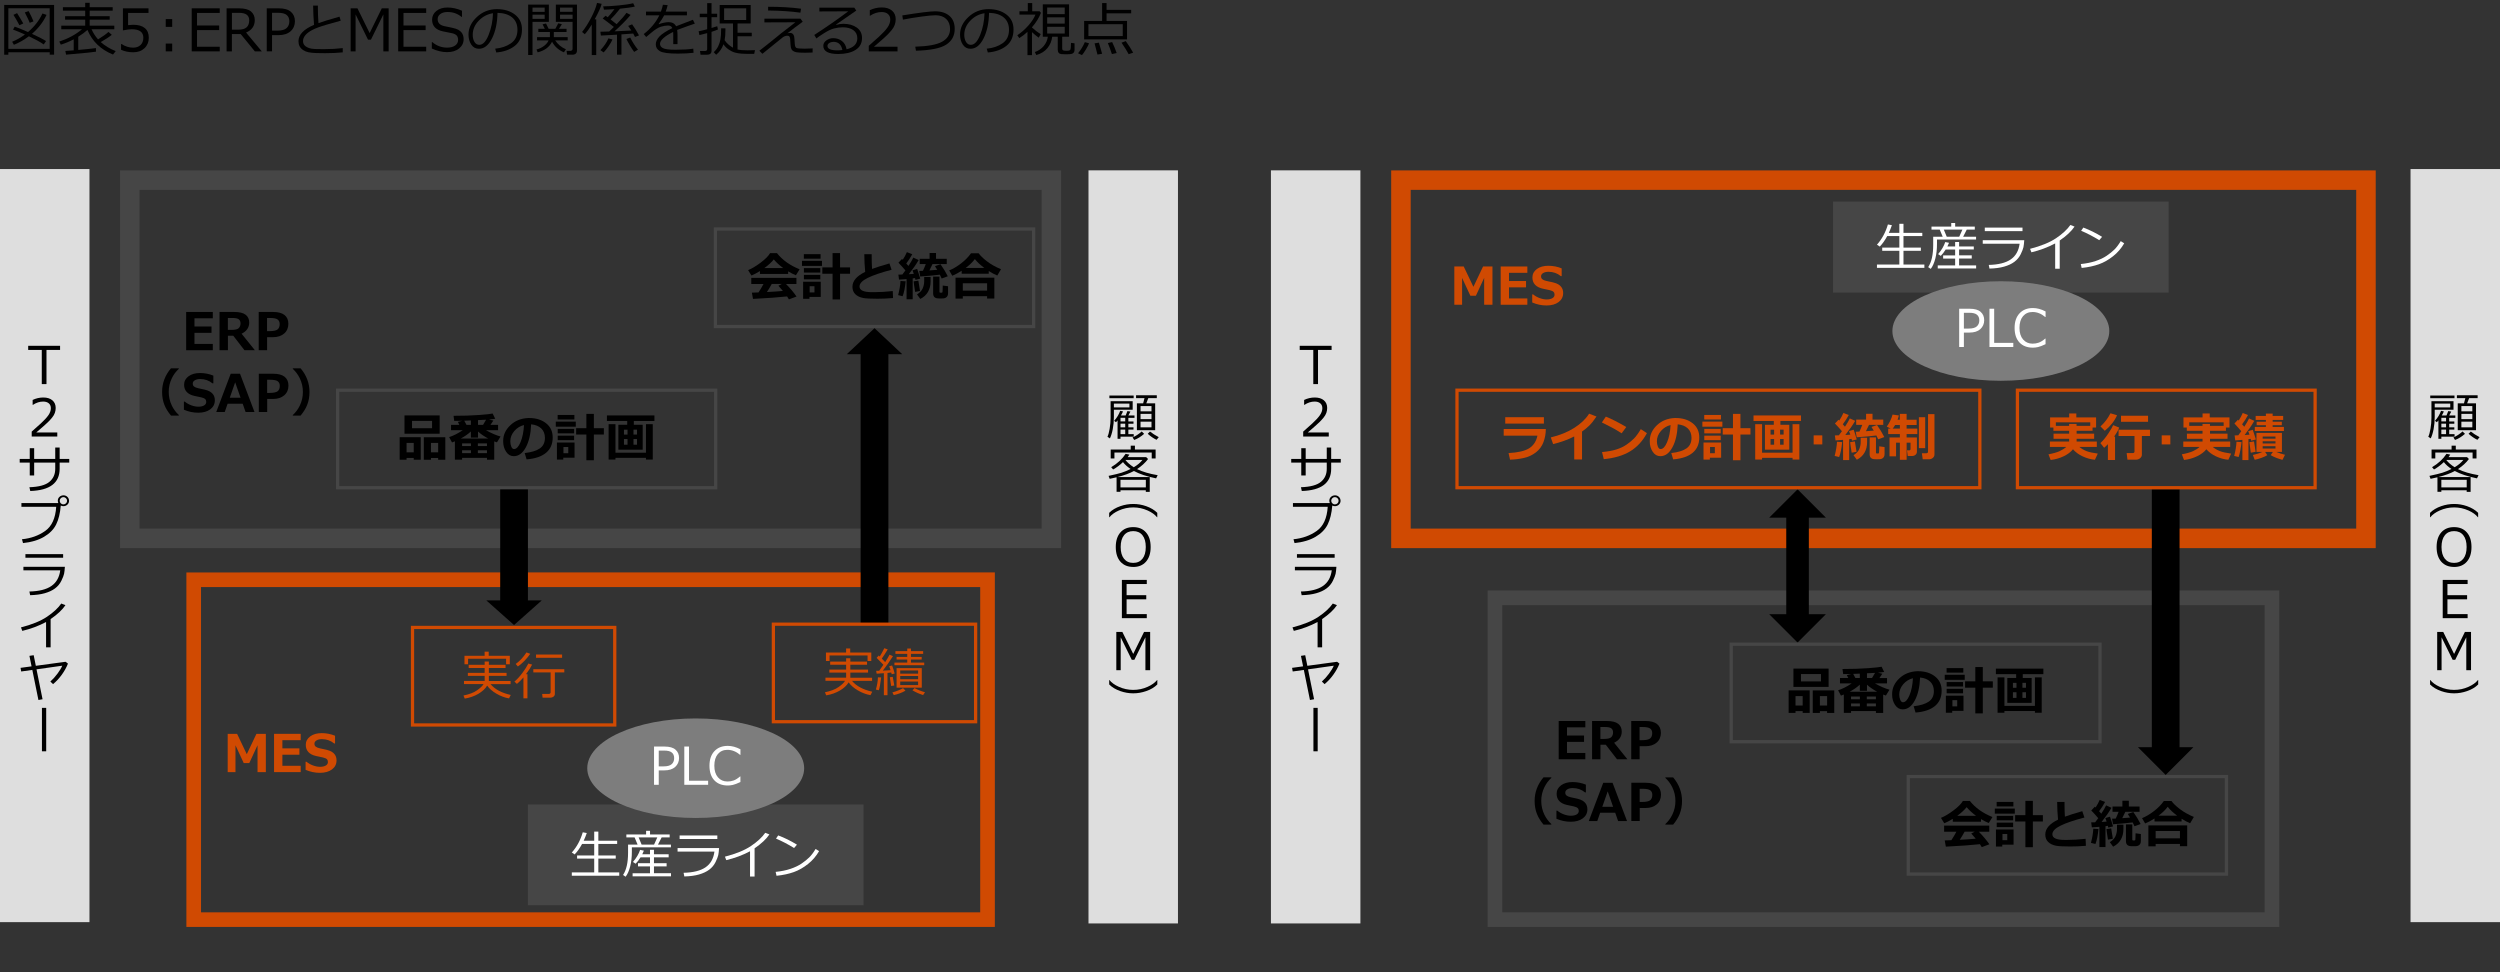 <?xml version="1.0" encoding="UTF-8"?>
<svg xmlns="http://www.w3.org/2000/svg" viewBox="0 0 769 299">
  <rect x="0" y="0" width="769" height="299" fill="#333333" stroke="none"/>
  <g id="_レイヤー_8" data-name="レイヤー 8">
    <g isolation="isolate">
      <path d="m15.28,16.07H2.57v.76h-1.28V1.52h15.35v15.3h-1.35v-.76Zm-12.71-1.03h12.71V2.55H2.57v12.49Zm10.86-1.38c-1-.71-2.52-1.54-4.55-2.5-1.5,1.13-3.03,2-4.6,2.62l-.54-.94c1.37-.56,2.68-1.3,3.93-2.23-1.39-.62-2.61-1.12-3.66-1.51l.51-.91c.94.31,2.3.87,4.1,1.67,2.02-1.73,3.49-3.63,4.43-5.71l1.27.42c-1,2.17-2.5,4.11-4.48,5.84,2.13.98,3.58,1.73,4.33,2.22l-.73,1.05Zm-7.45-5.89c-.77-1.45-1.39-2.51-1.85-3.2l1.12-.53c.35.52.98,1.57,1.91,3.17l-1.18.55Zm3.16-.76c-.17-.49-.67-1.55-1.51-3.19l1.18-.4c.59,1.1,1.09,2.15,1.5,3.16l-1.17.44Z"/>
      <path d="m20.32,16.82l-.22-1.15c.61-.04,1.46-.1,2.57-.18v-3.39c-1.29.67-2.61,1.22-3.96,1.64l-.47-.95c2.74-.91,5.07-2.18,6.99-3.79h-6.38v-1.1h7.36v-1.85h-6.19v-1.06h6.19v-1.71h-6.86v-1.07h6.86V.87h1.38v1.34h7.07v1.07h-7.07v1.71h6.15v1.06h-6.15v1.85h7.57v1.1h-7c.54,1.2,1.21,2.23,2,3.11,1.48-.9,2.54-1.66,3.2-2.29l1.03.89c-.85.69-1.98,1.43-3.4,2.23,1.28,1.15,2.82,2.08,4.61,2.78l-.84,1.06c-3.79-1.54-6.4-4.07-7.86-7.58-.76.7-1.7,1.4-2.83,2.1v4.06c2.6-.23,4.42-.42,5.45-.57v1.11c-.43.11-3.49.42-9.18.91Z"/>
      <path d="m37.24,15.3v-1.76h.14c1.14.74,2.33,1.12,3.57,1.12.95,0,1.71-.27,2.28-.81.57-.54.86-1.29.86-2.25,0-1.73-1.19-2.6-3.57-2.6-.68,0-1.58.12-2.71.35V2.56h7.87v1.42h-6.28v3.75c.77-.08,1.29-.11,1.56-.11,1.58,0,2.77.34,3.59,1.02s1.22,1.67,1.22,2.97-.44,2.38-1.32,3.22c-.88.83-2.03,1.25-3.46,1.25s-2.63-.26-3.74-.77Z"/>
      <path d="m52.97,8.27h-1.99v-2.4h1.99v2.4Zm0,7.53h-1.99v-2.4h1.99v2.4Z"/>
      <path d="m67.59,15.8h-8.62V2.56h8.62v1.42h-6.99v3.86h6.81v1.42h-6.81v5.12h6.99v1.42Z"/>
      <path d="m80.53,15.8h-2.14l-4.36-5.33h-2.7v5.33h-1.63V2.56h3.75c1.76,0,3.03.33,3.78.99s1.14,1.53,1.14,2.61c0,1.82-.89,3.11-2.68,3.85l4.83,5.79Zm-9.19-11.86v5.19h1.92c1.21,0,2.08-.25,2.61-.74s.79-1.21.79-2.15c0-1.53-1.04-2.29-3.1-2.29h-2.22Z"/>
      <path d="m83.68,10.8v5h-1.63V2.56h3.66c1.71,0,2.97.36,3.78,1.08.82.72,1.23,1.68,1.23,2.9s-.45,2.29-1.34,3.08c-.89.79-2.14,1.19-3.75,1.19h-1.94Zm0-6.86v5.48h1.63c1.34,0,2.29-.26,2.85-.78.56-.52.84-1.21.84-2.07s-.27-1.51-.82-1.96-1.42-.67-2.61-.67h-1.9Z"/>
      <path d="m105.41,16.11c-1.67.17-3.46.25-5.38.25-.83,0-1.74-.01-2.71-.04s-1.78-.11-2.41-.24-1.19-.36-1.68-.69-.85-.72-1.08-1.17-.34-.96-.34-1.54c0-2,1.6-3.69,4.79-5.04-.16-1.85-.25-3.82-.28-5.92h1.46c0,.25,0,.52,0,.8,0,1.37.06,2.9.18,4.59,1.13-.42,3.29-1.08,6.48-1.99l.36,1.25c-.93.25-2.37.65-4.33,1.22s-3.42,1.11-4.39,1.62-1.69,1.05-2.16,1.63-.71,1.17-.71,1.81c0,.32.06.6.18.86s.32.5.59.71.64.41,1.1.57,1.09.26,1.89.29,1.65.05,2.58.04c2.16,0,4.12-.11,5.88-.32v1.3Z"/>
      <path d="m119.55,15.8h-1.63V4.43l-3.82,7.77h-.9l-3.82-7.77v11.37h-1.52V2.56h2.09l3.75,7.62,3.74-7.62h2.11v13.25Z"/>
      <path d="m131.1,15.8h-8.62V2.56h8.62v1.42h-6.99v3.86h6.81v1.42h-6.81v5.12h6.99v1.42Z"/>
      <path d="m137.51,16.04c-1.49,0-3.05-.37-4.68-1.11v-2h.11c1.35,1.15,2.88,1.72,4.59,1.72,1.05,0,1.88-.22,2.48-.65.6-.43.9-1,.9-1.72,0-.55-.13-.98-.38-1.3-.26-.31-.7-.56-1.33-.73l-2.95-.6c-1.1-.23-1.93-.64-2.49-1.24-.56-.6-.85-1.38-.85-2.34,0-1.09.44-1.99,1.32-2.7s2.02-1.06,3.44-1.06,2.95.33,4.43.98v1.92h-.12c-1.22-1.01-2.65-1.52-4.31-1.52-.91,0-1.65.2-2.21.61-.56.4-.84.93-.84,1.59,0,1.1.64,1.8,1.92,2.12.74.13,1.56.3,2.46.51.91.2,1.55.41,1.94.63.39.22.71.47.95.75.24.28.42.6.54.96.12.36.18.75.18,1.19,0,1.15-.47,2.1-1.4,2.86s-2.17,1.13-3.7,1.13Z"/>
      <path d="m152.66,16.16l-.34-1.19c1.89-.17,3.5-.72,4.84-1.64,1.34-.93,2.01-2.31,2.01-4.15,0-1.64-.54-2.91-1.62-3.81-1.08-.9-2.59-1.37-4.52-1.42-.06,3.15-.63,5.78-1.7,7.89s-2.4,3.16-4.01,3.16c-1,0-1.78-.42-2.35-1.27-.57-.85-.86-1.88-.86-3.1,0-2.01.87-3.82,2.6-5.42s3.79-2.4,6.16-2.4c2.23,0,4.07.56,5.52,1.67s2.17,2.64,2.17,4.57c0,2.2-.73,3.89-2.19,5.05s-3.36,1.85-5.71,2.04Zm-1.02-12.09c-1.7.26-3.16,1.03-4.39,2.31s-1.84,2.73-1.84,4.34c0,.86.18,1.58.54,2.18s.86.89,1.49.89c1.1,0,2.05-1.02,2.87-3.07s1.26-4.26,1.33-6.64Z"/>
      <path d="m163.8,6.72v10.2h-1.34V1.42h6.37v5.31h-5.04Zm0-3.08h3.74v-1.31h-3.74v1.31Zm3.74.88h-3.74v1.28h3.74v-1.28Zm2.27,8.32c-.82,1.65-2.3,2.74-4.43,3.26l-.35-.88c.86-.22,1.63-.58,2.31-1.09.68-.51,1.15-1.08,1.41-1.71h-3.55v-.99h3.95v-1.59h-3.56v-.98h2l-.69-1.38,1.06-.25.8,1.63h2.07l.89-1.69,1.12.27-.9,1.42h2.33v.98h-3.91v1.59h4.26v.99h-3.85c.84,1.25,1.95,2.17,3.31,2.74l-.62.93c-1.61-.66-2.83-1.74-3.65-3.26Zm6.2,3.98h-1.57l-.17-1.18h1.23c.16,0,.3-.06.43-.18s.19-.25.19-.4V6.72h-5.14V1.42h6.5v14.08c0,.88-.49,1.33-1.47,1.33Zm-3.74-13.18h3.86v-1.31h-3.86v1.31Zm3.86.88h-3.86v1.28h3.86v-1.28Z"/>
      <path d="m182.02,16.94V7.56c-.73,1.22-1.44,2.21-2.14,2.97l-.83-.7c.95-1.17,1.88-2.63,2.79-4.38s1.52-3.27,1.81-4.56l1.42.29c-.26,1.07-.98,2.66-2.15,4.77h.48v10.99h-1.38Zm7.77-.11v-6.16l-4.96.27-.15-1.18c.55-.01,1.45-.04,2.7-.07.41-.38.89-.84,1.45-1.4-1.63-1.28-2.78-2.15-3.44-2.61l.89-.84c.1.07.32.23.65.47.65-.69,1.34-1.52,2.08-2.5-1.42.11-2.5.16-3.23.16l-.24-1.01c1.19,0,2.78-.1,4.76-.29s3.47-.42,4.46-.68l.51,1.03c-.96.24-2.48.46-4.56.66-1.07,1.36-2.03,2.46-2.9,3.3.78.6,1.4,1.08,1.86,1.46,1.45-1.5,2.46-2.66,3.03-3.49l1.27.64c-1.24,1.5-2.88,3.18-4.95,5.05,2.22-.08,3.95-.16,5.18-.25l-.97-1.42,1.21-.49c.74,1.02,1.45,2.16,2.12,3.41l-1.23.48c-.16-.35-.35-.7-.55-1.05-.69.07-1.9.16-3.62.26v6.24h-1.37Zm-4.11-.71l-.99-.69c1.15-1.22,1.97-2.43,2.46-3.63l1.25.34c-.25.59-.65,1.3-1.22,2.12s-1.07,1.44-1.49,1.85Zm9.38-.15c-.93-1.29-1.72-2.62-2.38-3.98l1.17-.44c.74,1.45,1.54,2.69,2.39,3.73l-1.18.69Z"/>
      <path d="m208.39,13.57h-1.3v-2.88c0-.34,0-.63-.03-.87-2.7,1.35-4.04,2.58-4.04,3.68,0,.55.3.99.91,1.31s1.88.49,3.81.49c2.3,0,4.14-.11,5.51-.33l.09,1.27c-1.39.16-3.01.25-4.83.25-2.82,0-4.65-.25-5.51-.74s-1.28-1.2-1.28-2.11c0-.81.37-1.62,1.13-2.42s2.08-1.66,3.96-2.58c-.24-.53-.67-.79-1.29-.79-.7,0-1.46.13-2.27.38s-1.82.9-3.02,1.92l-1.46,1.23-.76-.9c2.14-1.66,3.74-3.59,4.8-5.77h-4.1v-1.14h4.58c.27-.7.48-1.4.62-2.11l1.46.12c-.15.67-.35,1.34-.6,1.99h6.53v1.14h-7c-.33.67-.9,1.56-1.71,2.67l.13.07c.23-.15.68-.29,1.35-.43s1.19-.21,1.56-.21c1.14,0,1.91.42,2.33,1.27l5.18-2,.58,1.19c-1.22.4-3.03,1.05-5.43,1.94.07.44.11.99.11,1.66v2.66Z"/>
      <path d="m220.84,9.06c-.35.18-1.01.42-1.97.73v5.84c0,.81-.49,1.21-1.47,1.21h-1.91l-.17-1.15h1.49c.48,0,.72-.2.72-.61v-4.89c-.95.26-1.75.47-2.39.61l-.24-1.18c.55-.09,1.43-.3,2.63-.63v-3.7h-2.29v-1.06h2.29V.96h1.34v3.27h1.73v1.06h-1.73v3.32c.84-.25,1.43-.43,1.75-.54l.22.99Zm11.4,6.36l-.25,1.16h-.7c-1.47,0-2.56-.03-3.26-.08s-1.37-.17-2-.34-1.28-.5-1.94-.96-1.18-.99-1.55-1.59c-.47,1.34-1.22,2.42-2.25,3.23l-.75-.79c.59-.53,1.04-1.12,1.36-1.77s.55-1.36.7-2.14.22-1.88.22-3.3v-.12h1.32v.49c0,1.31-.08,2.36-.25,3.14.57.89,1.43,1.67,2.58,2.33v-7.46h-4.1V1.53h9.54v5.68h-4.04v2.86h4.37v1.09h-4.37v4.07c.74.17,1.77.25,3.09.25.56,0,1.33-.02,2.29-.05Zm-2.71-9.27v-3.58h-6.79v3.58h6.79Z"/>
      <path d="m246.92,6.68c-1.66,1.21-3.23,2.39-4.7,3.56.3-.08.57-.11.81-.11.87,0,1.32.64,1.35,1.92,0,.33.03.76.08,1.29s.1.85.15.96c.04.11.13.23.25.36s.45.21.97.25,1.08.06,1.69.06c.84,0,1.66-.03,2.45-.08l-.02,1.27c-.66.04-1.43.06-2.31.06-1.29,0-2.18-.05-2.69-.15-.5-.1-.89-.28-1.17-.53-.28-.25-.45-.58-.52-1s-.14-1.23-.2-2.46c-.02-.38-.1-.65-.23-.83s-.33-.27-.59-.27c-.55,0-1.08.2-1.59.6s-2.55,2.05-6.13,4.97l-.94-.94c1.25-.95,3.09-2.42,5.53-4.4.63-.54,1.55-1.27,2.77-2.19,1.29-.98,2.22-1.7,2.78-2.17l-9.53.04v-1.15h11.09l.7.96Zm-.52-4l-.2,1.22c-2.76-.4-6.07-.62-9.93-.67v-1.15c3.78,0,7.16.2,10.13.6Z"/>
      <path d="m260.41,15.16c2.2-.53,3.3-1.66,3.3-3.39,0-1.07-.4-1.9-1.21-2.49s-1.89-.88-3.23-.88c-.93,0-1.83.12-2.71.35-.88.23-1.9.71-3.04,1.43-1.15.72-1.94,1.27-2.4,1.65l-.65-1.08c3.57-2.3,7.05-4.73,10.46-7.27l-8.89.04v-1.17h10.73l.62.9-6.2,4.29.07.11c.71-.22,1.43-.33,2.14-.33,1.68,0,3.06.39,4.14,1.16,1.08.77,1.62,1.84,1.62,3.21,0,1.6-.66,2.82-1.99,3.66s-3.1,1.26-5.33,1.26c-3.06,0-4.59-.84-4.59-2.52,0-.66.32-1.22.95-1.67s1.33-.68,2.08-.68c1.06,0,1.97.3,2.72.89s1.22,1.44,1.41,2.53Zm-1.29.23c-.34-1.68-1.25-2.52-2.74-2.52-.47,0-.9.12-1.28.35-.38.23-.57.54-.57.93,0,.9,1.04,1.34,3.11,1.34.45,0,.94-.04,1.48-.11Z"/>
      <path d="m276.09,15.8h-8.86v-1.71c.94-.81,1.99-1.75,3.16-2.82s2.04-2.02,2.61-2.83.85-1.63.85-2.44c0-.72-.24-1.28-.72-1.69s-1.13-.61-1.95-.61c-1.2,0-2.38.38-3.54,1.14h-.09v-1.71c1.18-.56,2.41-.84,3.67-.84,1.34,0,2.39.32,3.15.97s1.15,1.53,1.15,2.65c0,.6-.1,1.17-.29,1.71s-.5,1.08-.92,1.59-.91,1.06-1.49,1.64-1.91,1.76-4,3.53h7.26v1.42Z"/>
      <path d="m281.75,15.6l-.22-1.24c3.87-.11,6.62-.61,8.25-1.52s2.46-2.21,2.46-3.91c0-1.32-.4-2.36-1.2-3.11s-1.88-1.12-3.25-1.13c-.88,0-2.33.14-4.35.41s-3.92.59-5.7.94l-.19-1.3c5.21-.84,8.58-1.26,10.09-1.26,1.89,0,3.36.48,4.43,1.42s1.6,2.27,1.6,3.99c0,2.1-.87,3.71-2.62,4.84s-4.85,1.75-9.31,1.87Z"/>
      <path d="m303.86,16.16l-.34-1.19c1.89-.17,3.5-.72,4.84-1.64s2.01-2.31,2.01-4.15c0-1.64-.54-2.91-1.62-3.81s-2.59-1.37-4.52-1.42c-.06,3.15-.63,5.78-1.7,7.89s-2.4,3.16-4.01,3.16c-1,0-1.78-.42-2.35-1.27s-.86-1.88-.86-3.1c0-2.01.87-3.82,2.6-5.42s3.79-2.4,6.16-2.4c2.23,0,4.07.56,5.52,1.67s2.17,2.64,2.17,4.57c0,2.2-.73,3.89-2.19,5.05s-3.36,1.85-5.71,2.04Zm-1.02-12.09c-1.7.26-3.16,1.03-4.39,2.31s-1.84,2.73-1.84,4.34c0,.86.18,1.58.54,2.18s.86.89,1.49.89c1.1,0,2.05-1.02,2.87-3.07s1.26-4.26,1.33-6.64Z"/>
      <path d="m316.05,16.95v-7.15c-.81.75-1.65,1.39-2.51,1.92l-.62-.88c1.22-.8,2.36-1.81,3.42-3.01,1.06-1.2,1.78-2.32,2.16-3.34h-4.92v-1.03h2.57V.94h1.36v2.53h2.26l.42.48c-.57,1.5-1.49,2.98-2.75,4.43v.08c.9.83,1.79,1.51,2.68,2.02l-.61,1.11c-.71-.5-1.41-1.07-2.07-1.7v7.06h-1.38Zm2.72-.02l-.45-.92c1.12-.39,2.03-1.02,2.74-1.87s1.12-1.8,1.25-2.85h-1.55V1.34h8.08v9.95h-2.11v3.66c0,.25.08.43.24.52.16.1.54.15,1.12.15.45,0,.74-.04.89-.12.15-.08.25-.2.32-.35.06-.15.11-.81.14-1.96l1.09.13v2.04c0,.33-.08.6-.25.81-.17.21-.4.35-.7.42s-.89.11-1.77.11c-.58,0-1.04-.02-1.37-.06s-.6-.17-.79-.4c-.19-.23-.29-.56-.29-.99v-3.95h-1.71c-.14,1.3-.62,2.46-1.45,3.48-.82,1.02-1.98,1.74-3.46,2.16Zm3.34-12.59h5.4v-2.02h-5.4v2.02Zm0,2.92h5.4v-1.93h-5.4v1.93Zm5.4.99h-5.4v2.07h5.4v-2.07Z"/>
      <path d="m332.82,16.95l-1.21-.57c.84-1.01,1.54-2.15,2.09-3.42l1.28.35c-.14.45-.46,1.09-.97,1.92s-.9,1.41-1.19,1.71Zm.66-4.83v-5.69h5.53V.94h1.37v2.09h7.57v1.08h-7.57v2.32h6.3v5.69h-13.2Zm11.88-4.68h-10.56v3.65h10.56v-3.65Zm-7.78,9.34l-.89-3.44,1.34-.22c.23.69.55,1.83.98,3.42l-1.43.24Zm4.44-.15c-.38-1.17-.79-2.3-1.25-3.39l1.33-.3c.52,1.08.98,2.21,1.39,3.38l-1.47.31Zm5.16.04c-.45-.87-1.18-2.05-2.2-3.54l1.3-.49c.91,1.26,1.67,2.45,2.28,3.56l-1.38.47Z"/>
    </g>
  </g>
  <g id="_レイヤー_9" data-name="レイヤー 9">
    <rect x="334.82" y="52.4" width="27.52" height="231.65" fill="#dedede"/>
    <path d="m301.51,180.58v100.05H61.83v-100.05h239.68m4.5-4.5H57.33v109.05h248.68v-109.05h0Z" fill="#d04a02"/>
    <path d="m320.4,58.41v104.19H42.93V58.41h277.47m6-6H36.93v116.19h289.47V52.41h0Z" fill="#464646"/>
    <path d="m188.6,193.5v29h-61.21v-29h61.21m1-1h-63.21v31h63.21v-31h0Z" fill="#d04a02"/>
    <polygon points="166.65 184.68 158.12 192.26 149.59 184.68 153.86 184.68 153.86 149.66 162.39 149.66 162.39 184.68 166.65 184.68" fill-rule="evenodd"/>
    <path d="m317.44,70.95v29h-96.88v-29h96.88m1-1h-98.88v31h98.88v-31h0Z" fill="#464646"/>
    <rect y="52" width="27.52" height="231.65" fill="#dedede"/>
    <polygon points="260.47 108.95 269 100.95 277.53 108.95 273.27 108.95 273.27 192.26 264.73 192.26 264.73 108.95 260.47 108.95" fill-rule="evenodd"/>
    <rect x="741.48" y="52" width="27.52" height="231.65" fill="#dedede"/>
    <path d="m696.61,186.14v94.49h-234.51v-94.49h234.51m4.5-4.5h-243.51v103.49h243.51v-103.49h0Z" fill="#464646"/>
    <path d="m724.77,58.41v104.19h-290.84V58.41h290.84m6-6h-302.84v116.19h302.84V52.41h0Z" fill="#d04a02"/>
    <polygon points="561.65 159.24 552.93 150.52 544.2 159.24 549.45 159.24 549.45 188.92 544.2 188.92 552.93 197.65 561.65 188.92 556.4 188.92 556.4 159.24 561.65 159.24" fill-rule="evenodd"/>
    <path d="m684.36,239.37v29h-96.88v-29h96.88m1-1h-98.88v31h98.88v-31h0Z" fill="#464646"/>
    <rect x="390.94" y="52.4" width="27.52" height="231.65" fill="#dedede"/>
    <polygon points="657.63 229.84 666.16 238.37 674.69 229.84 670.43 229.84 670.43 150.52 661.9 150.52 661.9 229.84 657.63 229.84" fill-rule="evenodd"/>
    <path d="m299.6,192.5v29h-61.21v-29h61.21m1-1h-63.21v31h63.21v-31h0Z" fill="#d04a02"/>
    <path d="m219.64,120.52v29h-115.28v-29h115.28m1-1h-117.28v31h117.28v-31h0Z" fill="#464646"/>
    <g>
      <path d="m65.46,107.73h-8.2v-11.77h8.2v1.95h-5.64v2.52h5.24v1.95h-5.24v3.41h5.64v1.95Z"/>
      <path d="m78.39,107.73h-3.19l-3.45-4.46h-1.64v4.46h-2.58v-11.77h4.51c1.63,0,2.81.29,3.54.87.72.58,1.08,1.37,1.08,2.36,0,1.56-.79,2.71-2.35,3.46l4.09,5.08Zm-8.3-9.92v3.66h1.16c1.11,0,1.84-.18,2.2-.55.36-.37.54-.85.54-1.45,0-.53-.17-.94-.52-1.23-.34-.29-1.02-.43-2.03-.43h-1.35Z"/>
      <path d="m82.16,103.72v4.01h-2.58v-11.77h4.45c1.53,0,2.68.31,3.48.93.79.62,1.19,1.53,1.19,2.73s-.44,2.25-1.31,2.99-2.02,1.11-3.42,1.11h-1.8Zm-.02-5.91v4.05h.69c1.29,0,2.15-.18,2.57-.54.42-.36.63-.9.63-1.64,0-.61-.2-1.07-.61-1.39-.4-.32-1.2-.48-2.39-.48h-.88Z"/>
      <path d="m55,127.83h-2.41c-.91-1.1-1.58-2.18-2-3.24-.49-1.21-.73-2.56-.73-4.04,0-2.68.91-5.1,2.73-7.26h2.41v.17c-.88.8-1.59,1.75-2.12,2.84-.66,1.33-.98,2.74-.98,4.24s.33,2.94.98,4.27c.54,1.09,1.24,2.04,2.12,2.84v.17Z"/>
      <path d="m56.57,126.03v-2.49h.27c.58.48,1.25.86,2.01,1.14s1.49.42,2.18.42,1.31-.13,1.75-.39c.44-.26.66-.62.66-1.09,0-.36-.11-.65-.32-.86-.21-.21-.61-.39-1.2-.53-.42-.08-1.14-.23-2.16-.46-1.02-.23-1.79-.63-2.33-1.21-.53-.58-.8-1.31-.8-2.21,0-1.07.46-1.94,1.37-2.61.91-.67,2.08-1,3.52-1s2.83.27,4.11.8v2.38h-.26c-1.09-.89-2.35-1.33-3.77-1.33-.67,0-1.23.12-1.66.38-.44.25-.65.59-.65,1.02,0,.37.12.66.37.88.25.22.67.4,1.27.54.6.11,1.27.25,2,.43.74.18,1.29.38,1.65.61.36.22.65.47.87.73.22.26.38.56.48.88.11.32.16.68.16,1.07,0,1.15-.47,2.07-1.4,2.77-.94.7-2.17,1.05-3.71,1.05s-2.97-.31-4.41-.92Z"/>
      <path d="m78.27,126.73h-2.73l-.89-2.55h-4.63l-.89,2.55h-2.61l4.45-11.77h2.86l4.45,11.77Zm-4.27-4.38l-1.66-4.75-1.66,4.75h3.33Z"/>
      <path d="m82.19,122.72v4.01h-2.58v-11.77h4.45c1.53,0,2.69.31,3.48.93.79.62,1.19,1.53,1.19,2.73s-.44,2.25-1.31,2.99-2.02,1.11-3.42,1.11h-1.8Zm-.02-5.91v4.05h.69c1.29,0,2.15-.18,2.57-.54.42-.36.63-.9.63-1.64,0-.61-.2-1.07-.61-1.39-.4-.32-1.2-.48-2.39-.48h-.88Z"/>
      <path d="m95.2,120.55c0,1.48-.24,2.83-.73,4.04-.42,1.06-1.09,2.14-2,3.24h-2.4v-.17c.88-.81,1.59-1.75,2.12-2.84.66-1.33.98-2.75.98-4.27s-.33-2.91-.98-4.24c-.54-1.09-1.24-2.04-2.12-2.84v-.17h2.4c1.82,2.16,2.73,4.58,2.73,7.26Z"/>
    </g>
    <g>
      <path d="m487.65,233.55h-8.2v-11.77h8.2v1.95h-5.64v2.52h5.24v1.95h-5.24v3.41h5.64v1.95Z"/>
      <path d="m500.58,233.55h-3.19l-3.45-4.46h-1.64v4.46h-2.58v-11.77h4.51c1.63,0,2.81.29,3.54.87.72.58,1.08,1.37,1.08,2.36,0,1.56-.78,2.71-2.35,3.46l4.09,5.08Zm-8.3-9.92v3.66h1.16c1.11,0,1.84-.18,2.2-.55.36-.37.54-.85.54-1.45,0-.53-.17-.94-.52-1.23-.34-.29-1.02-.43-2.03-.43h-1.35Z"/>
      <path d="m504.35,229.54v4.01h-2.58v-11.77h4.45c1.53,0,2.68.31,3.48.93.79.62,1.19,1.53,1.19,2.73s-.44,2.25-1.31,2.99-2.02,1.11-3.42,1.11h-1.8Zm-.02-5.91v4.05h.69c1.29,0,2.15-.18,2.57-.54.42-.36.63-.9.63-1.64,0-.61-.2-1.07-.61-1.39-.4-.32-1.2-.48-2.39-.48h-.88Z"/>
      <path d="m477.19,253.65h-2.41c-.91-1.1-1.58-2.18-2-3.24-.49-1.21-.73-2.56-.73-4.04,0-2.68.91-5.1,2.73-7.26h2.41v.17c-.88.8-1.59,1.75-2.12,2.84-.66,1.33-.98,2.74-.98,4.24s.33,2.94.98,4.27c.54,1.09,1.25,2.04,2.12,2.84v.17Z"/>
      <path d="m478.76,251.85v-2.49h.27c.58.48,1.25.86,2.01,1.14s1.49.42,2.18.42,1.31-.13,1.75-.39c.44-.26.66-.62.66-1.09,0-.36-.11-.65-.32-.86-.21-.21-.61-.39-1.2-.53-.42-.08-1.14-.23-2.16-.46-1.02-.23-1.79-.63-2.33-1.21-.53-.58-.8-1.31-.8-2.21,0-1.07.46-1.94,1.37-2.61.91-.67,2.08-1,3.52-1s2.83.27,4.11.8v2.38h-.26c-1.09-.89-2.35-1.33-3.77-1.33-.67,0-1.23.12-1.66.38s-.65.59-.65,1.02c0,.37.12.66.37.88s.67.4,1.27.54c.6.11,1.27.25,2,.43s1.29.38,1.65.61c.36.22.65.47.87.73.22.26.38.56.48.88.11.32.16.68.16,1.07,0,1.15-.47,2.07-1.4,2.77-.93.7-2.17,1.05-3.71,1.05s-2.97-.31-4.41-.92Z"/>
      <path d="m500.46,252.55h-2.73l-.89-2.55h-4.63l-.89,2.55h-2.61l4.45-11.77h2.86l4.45,11.77Zm-4.27-4.38l-1.66-4.75-1.66,4.75h3.33Z"/>
      <path d="m504.38,248.54v4.01h-2.58v-11.77h4.45c1.53,0,2.68.31,3.48.93.79.62,1.19,1.53,1.19,2.73s-.44,2.25-1.31,2.99-2.02,1.11-3.42,1.11h-1.8Zm-.02-5.91v4.05h.69c1.29,0,2.15-.18,2.57-.54.42-.36.63-.9.63-1.64,0-.61-.2-1.07-.61-1.39-.4-.32-1.2-.48-2.39-.48h-.88Z"/>
      <path d="m517.39,246.37c0,1.48-.25,2.83-.73,4.04-.42,1.06-1.09,2.14-2,3.24h-2.4v-.17c.88-.81,1.59-1.75,2.12-2.84.66-1.33.98-2.75.98-4.27s-.33-2.91-.98-4.24c-.54-1.09-1.24-2.04-2.12-2.84v-.17h2.4c1.82,2.16,2.73,4.58,2.73,7.26Z"/>
    </g>
    <g>
      <path d="m81.77,237.5h-2.55v-8.27l-2.54,5.49h-1.71l-2.54-5.47v8.25h-2.39v-11.77h2.89l2.98,6.26,2.97-6.26h2.89v11.77Z" fill="#d04a02"/>
      <path d="m92.5,237.5h-8.2v-11.77h8.2v1.95h-5.64v2.52h5.24v1.95h-5.24v3.41h5.64v1.95Z" fill="#d04a02"/>
      <path d="m94,236.8v-2.49h.27c.58.48,1.25.86,2.01,1.14s1.49.42,2.18.42,1.31-.13,1.75-.39c.44-.26.66-.62.66-1.09,0-.36-.11-.65-.32-.86-.21-.21-.61-.39-1.2-.53-.42-.08-1.14-.23-2.16-.46-1.02-.23-1.79-.63-2.33-1.21-.53-.58-.8-1.31-.8-2.21,0-1.07.46-1.94,1.37-2.61.91-.67,2.08-1,3.52-1s2.83.27,4.11.8v2.38h-.26c-1.09-.89-2.35-1.33-3.77-1.33-.67,0-1.23.12-1.66.38s-.65.59-.65,1.02c0,.37.12.66.37.88s.67.4,1.27.54c.6.11,1.27.25,2,.43s1.29.38,1.65.61c.36.22.65.47.87.73.22.26.38.56.48.88.11.32.16.68.16,1.07,0,1.15-.47,2.07-1.4,2.77-.93.7-2.17,1.05-3.71,1.05s-2.97-.31-4.41-.92Z" fill="#d04a02"/>
    </g>
    <g>
      <path d="m459.08,93.74h-2.55v-8.27l-2.54,5.49h-1.71l-2.54-5.47v8.25h-2.39v-11.77h2.89l2.98,6.26,2.97-6.26h2.89v11.77Z" fill="#d04a02"/>
      <path d="m469.81,93.74h-8.2v-11.77h8.2v1.95h-5.64v2.52h5.24v1.95h-5.24v3.41h5.64v1.95Z" fill="#d04a02"/>
      <path d="m471.31,93.04v-2.49h.27c.58.48,1.25.86,2.01,1.14s1.49.42,2.18.42,1.31-.13,1.75-.39c.44-.26.66-.62.66-1.09,0-.36-.11-.65-.32-.86-.21-.21-.61-.39-1.2-.53-.42-.08-1.14-.23-2.16-.46-1.02-.23-1.79-.63-2.33-1.21-.53-.58-.8-1.31-.8-2.21,0-1.07.46-1.94,1.37-2.61.91-.67,2.08-1,3.52-1s2.83.27,4.11.8v2.38h-.26c-1.09-.89-2.35-1.33-3.77-1.33-.67,0-1.23.12-1.66.38s-.65.59-.65,1.02c0,.37.12.66.37.88s.67.4,1.27.54c.6.11,1.27.25,2,.43s1.29.38,1.65.61c.36.22.65.47.87.73.22.26.38.56.48.88.11.32.16.68.16,1.07,0,1.15-.47,2.07-1.4,2.77-.93.7-2.17,1.05-3.71,1.05s-2.97-.31-4.41-.92Z" fill="#d04a02"/>
    </g>
    <g>
      <path d="m127.26,140.86h-2.2v.55h-2.12v-6.93h6.48v6.93h-2.16v-.55Zm7.98-7.45h-10.82v-5.63h10.82v5.63Zm-10.18,5.73h2.2v-2.9h-2.2v2.9Zm7.84-7.42v-2.26h-6.16v2.26h6.16Zm1.88,9.15h-2.22v.55h-2.2v-6.93h6.62v6.93h-2.21v-.55Zm-2.22-1.73h2.22v-2.9h-2.22v2.9Z"/>
      <path d="m149.79,140.85h-7.65v.55h-2.22v-5.65c-.32.14-.62.25-.88.35l-.88-1.65c1.25-.39,2.65-1.09,4.19-2.12h-3.61v-1.65h2.54l-.43-.91,1.42-.34c-.95.03-1.8.04-2.55.04l-.21-1.57c3,0,5.63-.08,7.89-.25,2.26-.17,3.64-.32,4.14-.45l.79,1.62c-.53.09-1.16.17-1.91.23l1.34.31c-.18.32-.48.77-.89,1.33h2.34v1.65h-3.72c1.71.95,3.2,1.59,4.48,1.93l-1.11,1.8c-.27-.09-.54-.19-.83-.3v5.65h-2.23v-.55Zm-8.07-5.95h8.46c-1.23-.66-2.28-1.38-3.14-2.16v1.87h-2.2v-1.89c-.83.78-1.88,1.51-3.12,2.18Zm3.14,1.48h-2.72v.84h2.72v-.84Zm-2.72,3.01h2.72v-.88h-2.72v.88Zm.67-9.98c.16.27.39.69.67,1.27h1.36v-1.35l-2.03.08Zm6.98,7.81v-.84h-2.8v.84h2.8Zm-2.8,2.16h2.8v-.88h-2.8v.88Zm.05-10.16v1.46h1.55c.36-.58.68-1.1.94-1.58l-2.48.12Z"/>
      <path d="m161.98,141.31l-.58-1.95c2.07-.23,3.62-.71,4.66-1.43,1.04-.72,1.56-1.8,1.56-3.24,0-1.2-.38-2.17-1.12-2.89s-1.79-1.15-3.12-1.28c-.11,2.92-.66,5.28-1.64,7.09-.98,1.81-2.22,2.71-3.71,2.71-.97,0-1.75-.46-2.35-1.37-.6-.91-.9-1.96-.9-3.14v-.2c0-1.8.72-3.4,2.18-4.79,1.45-1.39,3.28-2.13,5.49-2.24h.32c2.11,0,3.84.54,5.2,1.61,1.36,1.07,2.04,2.52,2.04,4.36,0,2.02-.68,3.59-2.05,4.73s-3.36,1.81-5.98,2.02Zm-.79-10.57c-1.17.28-2.17.89-2.99,1.84s-1.23,2.01-1.23,3.16c0,.59.1,1.14.3,1.64s.49.75.85.75c.73,0,1.4-.71,2-2.14.6-1.43.95-3.18,1.06-5.25Z"/>
      <path d="m177.11,131.25h-6.15v-1.56h6.15v1.56Zm-.38,9.54h-3.47v.58h-1.95v-5.25h5.42v4.67Zm-.05-11.76h-5.15v-1.39h5.15v1.39Zm-.08,4.27h-5.05v-1.37h5.05v1.37Zm0,2.09h-5.05v-1.38h5.05v1.38Zm-1.8,4.02v-1.91h-1.48v1.91h1.48Zm7.87,2.16h-2.3v-7.91h-3.15v-1.95h3.15v-4.4h2.3v4.4h3.08v1.95h-3.08v7.91Z"/>
      <path d="m197.69,138.32h-7.48v-7.66h2.72v-1.17h-6.24v-1.7h14.61v1.7h-6.34v1.17h2.73v7.66Zm-8.37,3.04h-2.11v-10.88h2.11v8.77h9.38v-8.77h2.09v10.88h-2.09v-.53h-9.38v.53Zm3.71-9.19h-1.1v1.51h1.1v-1.51Zm-1.1,2.88v1.74h1.1v-1.74h-1.1Zm4.02-1.38v-1.51h-1.09v1.51h1.09Zm0,3.12v-1.74h-1.09v1.74h1.09Z"/>
    </g>
    <path d="m645.46,198.65v29h-112.44v-29h112.44m1-1h-114.44v31h114.44v-31h0Z" fill="#464646"/>
    <g>
      <path d="m554.5,218.74h-2.2v.55h-2.12v-6.93h6.48v6.93h-2.16v-.55Zm7.98-7.45h-10.82v-5.63h10.82v5.63Zm-10.18,5.73h2.2v-2.9h-2.2v2.9Zm7.84-7.42v-2.26h-6.16v2.26h6.16Zm1.88,9.15h-2.22v.55h-2.2v-6.93h6.62v6.93h-2.21v-.55Zm-2.22-1.73h2.22v-2.9h-2.22v2.9Z"/>
      <path d="m577.03,218.73h-7.65v.55h-2.22v-5.65c-.32.14-.62.25-.88.35l-.88-1.65c1.25-.39,2.65-1.09,4.19-2.12h-3.61v-1.65h2.54l-.43-.91,1.42-.34c-.95.03-1.8.04-2.55.04l-.21-1.57c3,0,5.63-.08,7.89-.25,2.26-.17,3.64-.32,4.14-.45l.79,1.62c-.53.09-1.16.17-1.91.23l1.34.31c-.18.32-.48.77-.89,1.33h2.34v1.65h-3.72c1.71.95,3.2,1.59,4.48,1.93l-1.11,1.8c-.27-.09-.54-.19-.83-.3v5.65h-2.23v-.55Zm-8.07-5.95h8.46c-1.23-.66-2.28-1.38-3.14-2.16v1.87h-2.2v-1.89c-.83.78-1.88,1.51-3.12,2.18Zm3.14,1.48h-2.72v.84h2.72v-.84Zm-2.72,3.01h2.72v-.88h-2.72v.88Zm.67-9.98c.16.27.39.69.67,1.27h1.36v-1.35l-2.03.08Zm6.98,7.81v-.84h-2.8v.84h2.8Zm-2.8,2.16h2.8v-.88h-2.8v.88Zm.05-10.16v1.46h1.55c.36-.58.68-1.1.94-1.58l-2.48.12Z"/>
      <path d="m589.22,219.19l-.58-1.95c2.07-.23,3.62-.71,4.66-1.43,1.04-.72,1.56-1.8,1.56-3.24,0-1.2-.38-2.17-1.12-2.89s-1.79-1.15-3.12-1.28c-.11,2.92-.66,5.28-1.64,7.09-.98,1.81-2.22,2.71-3.71,2.71-.97,0-1.75-.46-2.35-1.37-.6-.91-.9-1.96-.9-3.14v-.2c0-1.8.72-3.4,2.18-4.79,1.45-1.39,3.28-2.13,5.49-2.24h.32c2.11,0,3.84.54,5.2,1.61,1.36,1.07,2.04,2.52,2.04,4.36,0,2.02-.68,3.59-2.05,4.73s-3.36,1.81-5.98,2.02Zm-.79-10.57c-1.17.28-2.17.89-2.99,1.84s-1.23,2.01-1.23,3.16c0,.59.1,1.14.3,1.64s.49.75.85.75c.73,0,1.4-.71,2-2.14.6-1.43.95-3.18,1.06-5.25Z"/>
      <path d="m604.35,209.12h-6.15v-1.56h6.15v1.56Zm-.38,9.54h-3.47v.58h-1.95v-5.25h5.42v4.67Zm-.05-11.76h-5.15v-1.39h5.15v1.39Zm-.08,4.27h-5.05v-1.37h5.05v1.37Zm0,2.09h-5.05v-1.38h5.05v1.38Zm-1.8,4.02v-1.91h-1.48v1.91h1.48Zm7.87,2.16h-2.3v-7.91h-3.15v-1.95h3.15v-4.4h2.3v4.4h3.08v1.95h-3.08v7.91Z"/>
      <path d="m624.93,216.2h-7.48v-7.66h2.72v-1.17h-6.24v-1.7h14.61v1.7h-6.34v1.17h2.73v7.66Zm-8.37,3.04h-2.11v-10.88h2.11v8.77h9.38v-8.77h2.09v10.88h-2.09v-.53h-9.38v.53Zm3.71-9.19h-1.1v1.51h1.1v-1.51Zm-1.1,2.88v1.74h1.1v-1.74h-1.1Zm4.02-1.38v-1.51h-1.09v1.51h1.09Zm0,3.12v-1.74h-1.09v1.74h1.09Z"/>
    </g>
    <path d="m608.5,120.52v29h-159.83v-29h159.83m1-1h-161.83v31h161.83v-31h0Z" fill="#d04a02"/>
    <g>
      <path d="m475.5,131.98c-.02,1.43-.26,2.78-.74,4.04-.48,1.26-1.25,2.31-2.33,3.14s-2.3,1.41-3.67,1.71-2.79.48-4.27.53l-.46-2.03c2.91-.16,5.02-.65,6.34-1.48s2.17-2.12,2.55-3.88h-10.38v-2.05h12.97Zm-.6-1.68h-11.89v-1.97h11.89v1.97Z" fill="#d04a02"/>
      <path d="m486.63,141.34h-2.4v-7.09c-1.94,1-4.11,1.78-6.49,2.35l-.72-2.05c2.75-.66,5.14-1.62,7.17-2.9,2.03-1.28,3.57-2.74,4.62-4.4l2.27.87c-.8,1.2-1.55,2.14-2.23,2.8-.69.67-1.43,1.28-2.22,1.83v8.58Z" fill="#d04a02"/>
      <path d="m500.25,131.34l-1.43,1.94c-.77-.49-1.45-.91-2.05-1.25-.6-.34-1.94-1.04-4.04-2.09l1.23-1.79c1.64.65,3.73,1.72,6.29,3.2Zm6.34,1.91c-1.32,2.44-3.05,4.3-5.18,5.59s-4.83,2.08-8.09,2.4l-.53-2.19c1.78-.16,3.27-.43,4.45-.81,1.19-.38,2.23-.88,3.12-1.5s1.65-1.24,2.28-1.88c.63-.64,1.32-1.59,2.07-2.86l1.88,1.25Z" fill="#d04a02"/>
      <path d="m514.67,141.31l-.58-1.95c2.07-.23,3.62-.71,4.66-1.43,1.04-.72,1.56-1.8,1.56-3.24,0-1.2-.38-2.17-1.12-2.89s-1.79-1.15-3.12-1.28c-.11,2.92-.66,5.28-1.64,7.09-.98,1.81-2.22,2.71-3.71,2.71-.97,0-1.75-.46-2.35-1.37s-.9-1.96-.9-3.14v-.2c0-1.8.73-3.4,2.18-4.79,1.45-1.39,3.28-2.13,5.49-2.24h.32c2.11,0,3.84.54,5.2,1.61s2.04,2.52,2.04,4.36c0,2.02-.68,3.59-2.05,4.73s-3.36,1.81-5.98,2.02Zm-.79-10.57c-1.17.28-2.17.89-2.99,1.84s-1.23,2.01-1.23,3.16c0,.59.1,1.14.3,1.64s.49.75.85.75c.73,0,1.4-.71,2-2.14.6-1.43.95-3.18,1.06-5.25Z" fill="#d04a02"/>
      <path d="m529.8,131.25h-6.15v-1.56h6.15v1.56Zm-.38,9.54h-3.47v.58h-1.95v-5.25h5.42v4.67Zm-.05-11.76h-5.15v-1.39h5.15v1.39Zm-.08,4.27h-5.05v-1.37h5.05v1.37Zm0,2.09h-5.05v-1.38h5.05v1.38Zm-1.8,4.02v-1.91h-1.48v1.91h1.48Zm7.87,2.16h-2.3v-7.91h-3.15v-1.95h3.15v-4.4h2.3v4.4h3.08v1.95h-3.08v7.91Z" fill="#d04a02"/>
      <path d="m550.38,138.32h-7.48v-7.66h2.72v-1.17h-6.24v-1.7h14.61v1.7h-6.34v1.17h2.73v7.66Zm-8.37,3.04h-2.11v-10.88h2.11v8.77h9.38v-8.77h2.09v10.88h-2.09v-.53h-9.38v.53Zm3.71-9.19h-1.1v1.51h1.1v-1.51Zm-1.1,2.88v1.74h1.1v-1.74h-1.1Zm4.02-1.38v-1.51h-1.09v1.51h1.09Zm0,3.12v-1.74h-1.09v1.74h1.09Z" fill="#d04a02"/>
      <path d="m560.54,136.7h-2.66v-2.78h2.66v2.78Z" fill="#d04a02"/>
      <path d="m566.65,135.99c-.19,1.95-.5,3.48-.93,4.59l-1.38-.34c.43-1.69.67-3.14.72-4.35l1.59.1Zm2.16,5.53h-1.88v-6.22c-1,.09-1.77.15-2.32.17l-.2-1.54c.34,0,.75,0,1.22-.02.36-.47.67-.9.95-1.27-.77-.9-1.49-1.69-2.15-2.37l1.09-1.15.24.24c.54-.83.97-1.61,1.27-2.34l1.65.64c-.54,1-1.15,1.95-1.84,2.85l.67.75c.7-1.06,1.2-1.91,1.49-2.56l1.65.75c-.75,1.3-1.76,2.75-3.04,4.36.57-.04,1.09-.07,1.54-.11-.18-.57-.31-.93-.39-1.1l1.43-.41c.25.7.57,1.7.94,2.98l-1.47.38c-.01-.11-.05-.29-.12-.55-.2.03-.44.07-.73.1v6.42Zm2.26-2.55l-1.5.28c-.25-1.53-.41-2.61-.47-3.24l1.46-.23.51,3.19Zm3.25-2.95c0,1.23-.27,2.3-.8,3.22-.53.92-1.32,1.64-2.36,2.17l-1.02-1.39c.85-.53,1.44-1.14,1.75-1.85.31-.71.46-1.45.46-2.24v-1.29h1.97v1.38Zm2.88-2.07c-1.39.18-3.41.36-6.07.56l-.3-1.71c.31,0,.68-.02,1.13-.04.3-.61.59-1.3.88-2.07h-1.87v-1.63h3.04v-1.78h1.98v1.78h3.3v1.63h-4.38c-.25.58-.57,1.23-.95,1.95.92-.06,1.72-.12,2.41-.19-.19-.33-.41-.67-.66-1.03l.06-.13,1.6-.55c.84,1.18,1.59,2.41,2.24,3.7l-1.88.69c-.16-.38-.35-.77-.55-1.17Zm2.49,5.7c0,.34-.06.63-.19.87s-.31.41-.55.53c-.24.12-.47.19-.68.2s-.52.02-.91.02c-.56,0-.95-.02-1.16-.07-.21-.04-.4-.12-.57-.24-.17-.11-.3-.28-.39-.48s-.14-.46-.14-.76v-5.17h1.95v4.67c0,.18.08.27.23.27h.4c.09,0,.17-.02.22-.07s.09-.11.09-.2c0-.09.02-.34.04-.75.02-.41.03-.8.03-1.18l1.63.22v2.13Z" fill="#d04a02"/>
      <path d="m589.65,138.88c0,.43-.15.77-.45,1.02-.3.25-.65.37-1.04.37h-1.33l-.24-1.74h.7c.1,0,.19-.04.27-.11.08-.07.12-.15.12-.23v-2.03h-1.2v5.28h-2.08v-5.28h-1.17v4.21h-2.02v-5.8h3.19v-1.05h-3.59v-1.68h.79l-1.22-.62c.84-1.18,1.43-2.41,1.77-3.7l1.94.27c-.09.41-.22.85-.4,1.31h.7v-1.79h2.08v1.79h3.09v1.62h-3.09v1.12h3.3v1.68h-3.3v1.05h3.17v4.3Zm-5.25-7.04v-1.12h-1.46c-.23.41-.48.78-.75,1.12h2.21Zm7.79,6h-1.94v-9.5h1.94v9.5Zm2.85,1.95c0,.42-.16.77-.49,1.05s-.7.43-1.12.43h-2l-.26-1.85h1.31c.38,0,.58-.16.58-.48v-11.56h1.98v12.41Z" fill="#d04a02"/>
    </g>
    <g>
      <path d="m711.63,120.52v29h-90.57v-29h90.57m1-1h-92.57v31h92.57v-31h0Z" fill="#d04a02"/>
      <g>
        <path d="m637.64,138.2c-.66.83-1.6,1.54-2.84,2.14-1.24.6-2.58.98-4.02,1.15l-.67-1.74c1.48-.28,2.64-.61,3.46-.99.82-.38,1.49-.81,2-1.29h-5.02v-1.65h5.92v-.84h-4.8v-1.59h4.8v-.87h-4.84v-1.01h-1.02v-3.12h5.87v-1.2h2.2v1.2h6.08v3.12h-1.09v1.01h-4.9v.87h5.39v1.59h-5.39v.84h6.21v1.65h-5.39c.67.54,1.4.97,2.19,1.28s1.96.57,3.5.78l-.88,1.89c-1.32-.12-2.59-.48-3.8-1.05s-2.2-1.3-2.94-2.17Zm-1.18-7.2v-.59h2.29v.59h4.21v-1.09h-10.58v1.09h4.08Z" fill="#d04a02"/>
        <path d="m650.59,141.5h-2.2v-4.87c-.41.44-.8.81-1.16,1.11l-1.15-1.45c.82-.74,1.64-1.74,2.46-2.98.82-1.24,1.3-2.09,1.46-2.54l1.86.75c-.23.71-.76,1.64-1.57,2.79h.3v7.2Zm.61-13.76c-.75,1.73-2,3.32-3.76,4.77l-1.33-1.34c1.26-1.14,2.28-2.48,3.07-4.05l2.02.62Zm7.65,12.03c0,.48-.18.87-.55,1.17-.36.3-.77.45-1.23.45h-2.67l-.24-2.02h1.95c.12,0,.23-.05.32-.14.09-.1.14-.19.14-.29v-4.83h-4.9v-1.92h9.66v1.92h-2.49v5.66Zm1.89-10.03h-8.32v-1.86h8.32v1.86Z" fill="#d04a02"/>
        <path d="m667.6,136.7h-2.66v-2.78h2.66v2.78Z" fill="#d04a02"/>
        <path d="m678.67,138.2c-.66.83-1.6,1.54-2.84,2.14s-2.58.98-4.02,1.15l-.67-1.74c1.48-.28,2.64-.61,3.46-.99.82-.38,1.49-.81,2-1.29h-5.02v-1.65h5.92v-.84h-4.8v-1.59h4.8v-.87h-4.84v-1.01h-1.02v-3.12h5.87v-1.2h2.2v1.2h6.08v3.12h-1.09v1.01h-4.9v.87h5.39v1.59h-5.39v.84h6.21v1.65h-5.39c.67.54,1.4.97,2.19,1.28s1.96.57,3.5.78l-.88,1.89c-1.32-.12-2.59-.48-3.8-1.05s-2.2-1.3-2.94-2.17Zm-1.18-7.2v-.59h2.29v.59h4.21v-1.09h-10.58v1.09h4.08Z" fill="#d04a02"/>
        <path d="m689.5,135.99c-.07.73-.19,1.56-.37,2.5-.18.94-.36,1.63-.53,2.09l-1.36-.34c.42-1.65.65-3.1.7-4.35l1.55.1Zm2.12,5.53h-1.86v-6.22c-.93.09-1.66.15-2.19.17l-.2-1.54c.28,0,.65,0,1.12-.02.27-.35.58-.78.92-1.27-.71-.85-1.41-1.64-2.1-2.37l1.07-1.15.24.25c.54-.84.95-1.62,1.25-2.34l1.62.64c-.51.97-1.12,1.92-1.82,2.85l.67.75c.69-1.06,1.18-1.92,1.47-2.56l1.61.75c-.79,1.37-1.78,2.82-2.98,4.36.57-.04,1.07-.08,1.5-.12-.18-.58-.31-.94-.39-1.09l1.41-.41c.25.7.57,1.7.95,2.98l-1.46.38c-.01-.09-.05-.29-.13-.58-.19.04-.42.07-.7.11v6.44Zm2.21-2.55l-1.49.28c-.13-.91-.27-1.99-.43-3.24l1.42-.23.5,3.19Zm3.59,1.04c-.4.26-.99.54-1.78.82s-1.49.49-2.09.6l-.58-1.48c1.15-.24,2.12-.55,2.94-.94h-1.82v-5.84h7.83v5.84h-1.76c.77.33,1.67.62,2.7.89l-.77,1.55c-1.47-.4-2.68-.88-3.63-1.45l.69-.99h-2.4l.66.99Zm5.11-7.43h-8.95v-1.26h3.41v-.52h-2.84v-1.07h2.84v-.56h-3.15v-1.22h3.15v-.73h2.08v.73h3.23v1.22h-3.23v.56h2.82v1.07h-2.82v.52h3.46v1.26Zm-2.59,2.35v-.66h-3.94v.66h3.94Zm-3.94,1.48h3.94v-.67h-3.94v.67Zm3.94.83h-3.94v.72h3.94v-.72Z" fill="#d04a02"/>
      </g>
    </g>
    <g>
      <path d="m149.08,209.47v-1.57h-5.17v-.93h5.17v-1.5h-4.91v-.97h4.91v-1.02h1.29v1.02h5.14v.97h-5.14v1.5h5.45v.93h-5.45v1.57h6.69v.96h-6.18c1.32,1.59,3.4,2.71,6.23,3.34l-.54,1.06c-1.34-.24-2.64-.73-3.88-1.46s-2.19-1.56-2.84-2.47c-.6.98-1.51,1.82-2.73,2.53s-2.61,1.2-4.17,1.46l-.39-.95c1.76-.35,3.16-.88,4.18-1.6s1.7-1.36,2-1.92h-6.02v-.96h6.35Zm6.59-5.15v-1.7h-11.69v1.7h-1.11v-2.59h6.2v-1.27h1.26v1.27h6.49v2.59h-1.16Z" fill="#d04a02"/>
      <path d="m161.01,214.82v-6.44c-.7.81-1.37,1.47-2.01,1.99l-.76-.7c.82-.7,1.64-1.58,2.44-2.66.8-1.07,1.42-2.04,1.84-2.91l1.17.33c-.47.91-1.1,1.89-1.9,2.95h.45v7.43h-1.23Zm-1.72-9.81l-.66-.78c1.25-.88,2.35-2.06,3.31-3.55l1.16.43c-.5.75-1.12,1.49-1.85,2.23-.73.75-1.38,1.3-1.96,1.66Zm10.04,9.59h-2.43l-.13-1.14h1.95c.43,0,.65-.18.65-.54v-6.1h-5.32v-.98h9.53v.98h-2.91v6.62c0,.35-.13.63-.4.84s-.58.32-.93.32Zm-4.45-12.27v-.99h8.02v.99h-8.02Z" fill="#d04a02"/>
    </g>
    <g>
      <path d="m260.27,208.47v-1.57h-5.17v-.93h5.17v-1.5h-4.91v-.97h4.91v-1.02h1.29v1.02h5.14v.97h-5.14v1.5h5.45v.93h-5.45v1.57h6.69v.96h-6.18c1.32,1.59,3.4,2.71,6.23,3.34l-.54,1.06c-1.34-.24-2.64-.73-3.88-1.46-1.25-.73-2.19-1.56-2.84-2.47-.6.98-1.51,1.82-2.73,2.53s-2.61,1.2-4.17,1.46l-.39-.95c1.76-.35,3.15-.88,4.18-1.6,1.03-.72,1.7-1.36,2-1.92h-6.02v-.96h6.35Zm6.59-5.15v-1.7h-11.69v1.7h-1.11v-2.59h6.2v-1.27h1.26v1.27h6.49v2.59h-1.16Z" fill="#d04a02"/>
      <path d="m270.32,212.32l-.9-.21c.4-1.4.61-2.65.63-3.76l1,.03c-.26,2.07-.5,3.38-.73,3.94Zm1.56,1.52v-6.77l-2.22.16-.15-.88.93-.02c.47-.65.91-1.27,1.3-1.85l-2.09-2.12.66-.72.3.3c.48-.77.95-1.62,1.4-2.55l1.05.36c-.7,1.18-1.31,2.12-1.82,2.83.49.5.84.86,1.04,1.09.63-.98,1.08-1.75,1.34-2.29l1.06.45c-1.04,1.64-2.09,3.13-3.13,4.46,1.01-.05,1.8-.09,2.38-.14l-.41-1.22.9-.23c.28.75.54,1.57.78,2.47l-.9.24-.16-.55c-.32.05-.71.09-1.15.13v6.85h-1.09Zm2.24-2.82c-.02-.09-.16-.99-.41-2.7l.9-.12c.1.68.26,1.57.48,2.66l-.96.15Zm.8,2.79l-.42-.82c1.35-.39,2.44-.83,3.28-1.32l.75.78c-1.07.62-2.27,1.07-3.61,1.36Zm.21-9.19v-.8h3.94v-.95h-3.28v-.8h3.28v-.93h-3.64v-.85h3.64v-.81h1.14v.81h3.75v.85h-3.75v.93h3.3v.8h-3.3v.95h4.08v.8h-9.16Zm.66,6.91v-6.02h7.75v6.02h-7.75Zm1.12-4.32h5.5v-.98h-5.5v.98Zm0,1.71h5.5v-.99h-5.5v.99Zm5.5.72h-5.5v1.09h5.5v-1.09Zm1.52,4.16c-1.22-.4-2.31-.89-3.25-1.45l.64-.7c1,.54,2.07.97,3.21,1.29l-.6.87Z" fill="#d04a02"/>
    </g>
    <g>
      <path d="m242.43,84.27h-8.67v-.89c-.96.6-1.84,1.06-2.62,1.37l-1.02-1.66c1.12-.45,2.39-1.2,3.82-2.27s2.41-2.04,2.94-2.95h2.12c1.69,2.13,4.01,3.78,6.96,4.96l-1.14,1.84c-.74-.29-1.53-.69-2.38-1.2v.8Zm-.32,6.91c-2.47.28-5.97.53-10.49.76l-.34-1.92,2.04-.07c.55-.83,1.06-1.7,1.54-2.6h-3.77v-1.88h13.89v1.88h-3.22c1.33,1.34,2.41,2.63,3.25,3.86l-2.34.88c-.12-.23-.31-.53-.56-.9Zm-6.99-8.72h5.8c-1.2-.88-2.16-1.77-2.9-2.67-.69.87-1.66,1.76-2.9,2.67Zm.78,7.37c2.06-.11,3.69-.22,4.91-.34-.51-.62-.97-1.15-1.37-1.59l1.04-.56h-3.09c-.46.85-.95,1.68-1.48,2.48Z"/>
      <path d="m252.84,81.79h-6.15v-1.56h6.15v1.56Zm-.38,9.54h-3.47v.58h-1.95v-5.25h5.42v4.67Zm-.05-11.76h-5.15v-1.39h5.15v1.39Zm-.08,4.27h-5.05v-1.37h5.05v1.37Zm0,2.09h-5.05v-1.38h5.05v1.38Zm-1.8,4.02v-1.91h-1.48v1.91h1.48Zm7.87,2.16h-2.3v-7.91h-3.15v-1.95h3.15v-4.4h2.3v4.4h3.08v1.95h-3.08v7.91Z"/>
      <path d="m274.69,91.68c-1.65.14-3.23.21-4.75.21-2.2,0-3.67-.08-4.42-.23-1.03-.2-1.84-.59-2.43-1.17-.59-.58-.88-1.33-.88-2.28,0-1.79,1.31-3.31,3.92-4.58-.17-1.8-.26-3.61-.27-5.44h2.27v.7s0,.23,0,.23c0,1.16.04,2.36.11,3.6,1.2-.45,2.99-1.02,5.35-1.69l.66,1.95c-3.19.83-5.63,1.66-7.32,2.49-1.7.83-2.54,1.72-2.54,2.67,0,1.16,1.27,1.73,3.82,1.73h.73c1.64,0,3.53-.11,5.67-.34l.09,2.12Z"/>
      <path d="m278.58,86.53c-.19,1.95-.5,3.48-.93,4.59l-1.38-.34c.43-1.69.67-3.14.72-4.35l1.59.1Zm2.16,5.53h-1.88v-6.22c-1,.09-1.77.15-2.32.17l-.2-1.54c.34,0,.74,0,1.22-.02.36-.47.67-.9.95-1.27-.77-.9-1.49-1.69-2.15-2.37l1.09-1.15.24.24c.54-.83.96-1.61,1.27-2.34l1.65.64c-.54,1-1.15,1.95-1.84,2.85l.67.75c.7-1.06,1.2-1.91,1.49-2.56l1.65.75c-.75,1.3-1.76,2.75-3.04,4.36.57-.04,1.09-.07,1.54-.11-.18-.57-.31-.93-.39-1.1l1.43-.41c.25.7.57,1.7.94,2.98l-1.47.38c-.01-.11-.05-.29-.12-.55-.2.03-.44.07-.73.1v6.42Zm2.26-2.55l-1.5.28c-.26-1.53-.41-2.61-.47-3.24l1.46-.23.51,3.19Zm3.25-2.95c0,1.23-.27,2.3-.8,3.22-.53.92-1.32,1.64-2.36,2.17l-1.02-1.39c.85-.53,1.44-1.14,1.75-1.85.31-.71.46-1.45.46-2.24v-1.29h1.97v1.38Zm2.88-2.07c-1.39.18-3.41.36-6.07.56l-.3-1.71c.31,0,.68-.02,1.13-.04.3-.61.59-1.3.88-2.07h-1.87v-1.63h3.04v-1.78h1.98v1.78h3.3v1.63h-4.38c-.26.58-.57,1.23-.95,1.95.92-.06,1.72-.12,2.41-.19-.19-.33-.41-.67-.66-1.03l.06-.13,1.6-.55c.84,1.18,1.59,2.41,2.24,3.7l-1.88.69c-.16-.38-.35-.77-.55-1.17Zm2.49,5.7c0,.34-.06.63-.19.87s-.31.41-.55.53c-.24.12-.47.19-.68.2-.21.02-.52.02-.91.02-.56,0-.95-.02-1.16-.07-.21-.04-.4-.12-.57-.24-.17-.11-.3-.28-.39-.48-.09-.21-.14-.46-.14-.76v-5.17h1.95v4.67c0,.18.07.27.23.27h.4c.09,0,.17-.02.22-.07s.09-.11.09-.2c0-.09.02-.34.04-.75.02-.41.03-.8.03-1.18l1.63.22v2.13Z"/>
      <path d="m304.13,84.2h-8.32v-.92c-1.04.67-2,1.18-2.88,1.54l-.96-1.64c1.16-.46,2.36-1.17,3.61-2.12s2.29-2,3.11-3.16h2.34c.49.72,1.35,1.55,2.56,2.48,1.21.93,2.65,1.74,4.32,2.43l-1.14,1.94c-.8-.32-1.68-.78-2.63-1.38v.84Zm-.5,6.92h-7.47v.74h-2.24v-6.45h11.94v6.41h-2.23v-.7Zm-7.47-1.73h7.47v-2.26h-7.47v2.26Zm.89-6.98h5.71c-1.23-.92-2.2-1.82-2.89-2.72-.72.96-1.66,1.86-2.82,2.72Z"/>
    </g>
    <g>
      <path d="m609.35,252.76h-8.67v-.89c-.96.6-1.84,1.06-2.62,1.37l-1.02-1.66c1.12-.45,2.39-1.2,3.82-2.27s2.41-2.04,2.94-2.95h2.12c1.69,2.13,4.01,3.78,6.96,4.96l-1.14,1.84c-.74-.29-1.53-.69-2.38-1.2v.8Zm-.32,6.91c-2.47.28-5.97.53-10.49.76l-.34-1.92,2.04-.07c.55-.83,1.07-1.7,1.54-2.6h-3.77v-1.88h13.89v1.88h-3.22c1.33,1.34,2.41,2.63,3.25,3.86l-2.34.88c-.12-.23-.31-.53-.56-.9Zm-6.99-8.72h5.8c-1.2-.88-2.16-1.77-2.9-2.67-.69.87-1.66,1.76-2.9,2.67Zm.78,7.37c2.06-.11,3.69-.22,4.91-.34-.51-.62-.97-1.15-1.37-1.59l1.04-.56h-3.09c-.46.85-.95,1.68-1.48,2.48Z"/>
      <path d="m619.75,250.28h-6.15v-1.56h6.15v1.56Zm-.38,9.54h-3.47v.58h-1.95v-5.25h5.42v4.67Zm-.05-11.76h-5.15v-1.39h5.15v1.39Zm-.08,4.27h-5.05v-1.37h5.05v1.37Zm0,2.09h-5.05v-1.38h5.05v1.38Zm-1.8,4.02v-1.91h-1.48v1.91h1.48Zm7.87,2.16h-2.3v-7.91h-3.15v-1.95h3.15v-4.4h2.3v4.4h3.08v1.95h-3.08v7.91Z"/>
      <path d="m641.61,260.17c-1.65.14-3.23.21-4.75.21-2.2,0-3.67-.08-4.42-.23-1.03-.2-1.84-.59-2.43-1.17-.59-.58-.88-1.33-.88-2.28,0-1.79,1.31-3.31,3.92-4.58-.17-1.8-.25-3.61-.27-5.44h2.27v.7s0,.23,0,.23c0,1.16.04,2.36.11,3.6,1.2-.45,2.99-1.02,5.35-1.69l.66,1.95c-3.19.83-5.63,1.66-7.32,2.49-1.7.83-2.54,1.72-2.54,2.67,0,1.16,1.27,1.73,3.82,1.73h.73c1.64,0,3.53-.11,5.67-.34l.09,2.12Z"/>
      <path d="m645.49,255.02c-.19,1.95-.5,3.48-.93,4.59l-1.38-.34c.43-1.69.67-3.14.72-4.35l1.59.1Zm2.16,5.53h-1.88v-6.22c-1,.09-1.77.15-2.32.17l-.2-1.54c.34,0,.74,0,1.22-.02.36-.47.67-.9.95-1.27-.77-.9-1.49-1.69-2.15-2.37l1.09-1.15.24.24c.54-.83.97-1.61,1.27-2.34l1.65.64c-.54,1-1.15,1.95-1.84,2.85l.67.75c.7-1.06,1.2-1.91,1.49-2.56l1.65.75c-.75,1.3-1.76,2.75-3.04,4.36.57-.04,1.09-.07,1.54-.11-.18-.57-.31-.93-.39-1.1l1.43-.41c.25.7.57,1.7.94,2.98l-1.47.38c-.01-.11-.05-.29-.12-.55-.2.03-.44.07-.73.1v6.42Zm2.26-2.55l-1.5.28c-.26-1.53-.41-2.61-.47-3.24l1.46-.23.51,3.19Zm3.25-2.95c0,1.23-.27,2.3-.8,3.22-.53.92-1.32,1.64-2.36,2.17l-1.02-1.39c.85-.53,1.44-1.14,1.75-1.85.31-.71.46-1.45.46-2.24v-1.29h1.97v1.38Zm2.88-2.07c-1.39.18-3.41.36-6.07.56l-.3-1.71c.31,0,.68-.02,1.13-.04.3-.61.59-1.3.88-2.07h-1.87v-1.63h3.04v-1.78h1.98v1.78h3.3v1.63h-4.38c-.26.58-.57,1.23-.95,1.95.92-.06,1.72-.12,2.41-.19-.19-.33-.41-.67-.66-1.03l.06-.13,1.6-.55c.84,1.18,1.59,2.41,2.24,3.7l-1.88.69c-.16-.38-.35-.77-.55-1.17Zm2.49,5.7c0,.34-.06.63-.19.87s-.31.41-.55.53c-.24.12-.47.19-.68.2-.21.02-.52.02-.91.02-.56,0-.95-.02-1.16-.07-.21-.04-.4-.12-.57-.24-.17-.11-.3-.28-.39-.48-.09-.21-.14-.46-.14-.76v-5.17h1.95v4.67c0,.18.08.27.23.27h.4c.09,0,.17-.02.22-.07s.09-.11.09-.2c0-.09.02-.34.04-.75.02-.41.03-.8.03-1.18l1.63.22v2.13Z"/>
      <path d="m671.05,252.68h-8.32v-.92c-1.04.67-2,1.18-2.88,1.54l-.96-1.64c1.16-.46,2.36-1.17,3.61-2.12s2.29-2,3.11-3.16h2.34c.49.72,1.35,1.55,2.56,2.48,1.21.93,2.65,1.74,4.32,2.43l-1.14,1.94c-.8-.32-1.68-.78-2.63-1.38v.84Zm-.5,6.92h-7.47v.74h-2.24v-6.45h11.94v6.41h-2.23v-.7Zm-7.47-1.73h7.47v-2.26h-7.47v2.26Zm.89-6.98h5.71c-1.23-.92-2.2-1.82-2.89-2.72-.72.96-1.66,1.86-2.82,2.72Z"/>
    </g>
    <g>
      <path d="m12.85,118.15v-10.51h-4.18v-1.27h9.81v1.27h-4.18v10.51h-1.45Z"/>
      <path d="m17.63,134.28h-7.88v-1.52c.83-.72,1.77-1.55,2.81-2.51s1.81-1.79,2.32-2.52c.5-.72.76-1.45.76-2.17,0-.64-.21-1.14-.64-1.5s-1-.54-1.73-.54c-1.07,0-2.12.34-3.15,1.02h-.08v-1.52c1.05-.5,2.14-.75,3.27-.75,1.19,0,2.12.29,2.8.86.68.58,1.02,1.36,1.02,2.36,0,.53-.09,1.04-.26,1.52s-.45.96-.82,1.41c-.37.46-.81.95-1.33,1.46s-1.7,1.56-3.55,3.14h6.45v1.26Z"/>
      <path d="m10.51,146.25h-1.36v-3.95h-3.09v-1.13h3.09v-3.3h1.36v3.3h6.48v-3.52h1.36v3.52h2.95v1.13h-2.95v1.89c0,4.36-3.01,6.65-9.04,6.84l-.26-1.16c2.92-.1,4.97-.66,6.16-1.67s1.78-2.33,1.78-3.98v-1.92h-6.48v3.95Z"/>
      <path d="m18.69,155.51c-.19,2.37-.67,4.31-1.42,5.82-.75,1.51-2,2.78-3.74,3.8-1.74,1.02-3.89,1.66-6.45,1.92l-.32-1.18c2.72-.26,5.1-1.11,7.14-2.55s3.16-3.91,3.39-7.42H6.59v-1.16h11.35c-.1-.21-.16-.46-.16-.73,0-.46.17-.85.5-1.16.34-.32.75-.48,1.25-.49.47,0,.87.16,1.2.48.33.32.5.72.51,1.2,0,.46-.17.85-.5,1.17-.33.32-.74.48-1.21.49-.31,0-.59-.06-.84-.2Zm.81-.36c.3,0,.57-.11.79-.32.23-.21.34-.47.34-.78s-.11-.58-.33-.8c-.22-.22-.49-.34-.8-.34s-.57.11-.79.33c-.22.22-.34.48-.34.79s.11.57.33.79c.22.22.49.34.79.34Z"/>
      <path d="m19.96,174.32c-.06.94-.14,1.66-.25,2.18s-.39,1.24-.84,2.16c-.45.92-1.1,1.7-1.95,2.34s-1.91,1.12-3.17,1.48-2.76.55-4.48.6l-.23-1.13c2.96-.07,5.22-.63,6.76-1.69,1.54-1.06,2.45-2.67,2.73-4.82H7.2v-1.1h12.77Zm-.54-2.77H7.82v-1.09h11.6v1.09Z"/>
      <path d="m15.56,199.11h-1.39v-7.78c-2.29,1.21-4.72,2.12-7.31,2.73l-.41-1.07c3.38-.87,6.05-1.96,8-3.27s3.42-2.67,4.4-4.07l1.28.5c-.95,1.42-2.47,2.84-4.56,4.28v8.69Z"/>
      <path d="m13.12,215.08l-1.3.24-1.88-9.25-3.42.48-.2-1.12,3.39-.46-.66-3.23,1.31-.2.66,3.26,9.15-1.24.73.57c-.46,1.17-1.09,2.3-1.89,3.41-.79,1.1-1.69,2.07-2.69,2.9l-.83-.8c.75-.66,1.47-1.46,2.18-2.41.71-.95,1.2-1.77,1.48-2.46l-7.92,1.12,1.86,9.2Z"/>
      <path d="m14.21,217.74v13.36h-1.31v-13.36h1.31Z"/>
    </g>
    <g>
      <path d="m342.63,126.04v2.2c0,1.34-.12,2.61-.35,3.79-.23,1.19-.53,2.12-.88,2.82l-.75-.51c.26-.52.49-1.34.68-2.47.19-1.13.29-2.24.29-3.32v-5.14h6.79v2.62h-5.77Zm-1.38-3.55v-.82h7.46v.82h-7.46Zm1.38,2.82h4.78v-1.17h-4.78v1.17Zm4.44,8.23h1.66v.77h-4.06v.66h-.91v-5.66c-.16.19-.32.38-.48.57l-.57-.43c.85-.95,1.47-1.98,1.86-3.08l.87.18c-.13.33-.34.75-.64,1.25h1.46l.53-1.35.93.15c-.05.11-.26.52-.63,1.2h1.88v.73h-1.89v1.11h1.58v.7h-1.58v1.11h1.58v.7h-1.58v1.39Zm-2.4-5.02v1.11h1.45v-1.11h-1.45Zm0,1.81v1.11h1.45v-1.11h-1.45Zm0,3.2h1.45v-1.39h-1.45v1.39Zm4.21,1.81l-.49-.79c.96-.41,1.89-1.02,2.8-1.83l.75.73c-1.01.88-2.03,1.51-3.06,1.88Zm.83-3.02v-8.26h1.92l.42-1.6h-2.6v-.88h6.38v.88h-2.61l-.62,1.6h2.73v8.26h-5.63Zm4.49-7.42h-3.37v1.62h3.37v-1.62Zm-3.37,4.03h3.37v-1.63h-3.37v1.63Zm3.37.78h-3.37v1.73h3.37v-1.73Zm1.55,5.58c-.95-.46-1.86-1.08-2.71-1.86l.69-.69c.71.57,1.61,1.15,2.7,1.73l-.67.81Z"/>
      <path d="m352.46,150.8h-7.8v.47h-1.2v-4.46c-.66.16-1.37.32-2.12.48l-.34-.91c1.83-.39,3.16-.71,3.99-.97.83-.26,1.76-.65,2.78-1.15-1-.67-1.78-1.38-2.34-2.12-.97.93-1.98,1.69-3.03,2.27l-.6-.7c1.93-1.15,3.41-2.52,4.44-4.11l1.16.24c-.12.23-.3.49-.53.78h5.7l.57.57c-.84,1.14-1.97,2.17-3.38,3.11,1.66.82,3.77,1.44,6.34,1.87l-.48.98c-2.82-.58-5.1-1.33-6.82-2.27-1.28.7-2.96,1.32-5.05,1.86h9.91v4.55h-1.21v-.48Zm1.81-9.78v-1.83h-11.47v1.83h-1.15v-2.74h6.16v-1.2h1.29v1.2h6.37v2.74h-1.2Zm-9.61,8.91h7.8v-2.34h-7.8v2.34Zm4.09-6.21c1.12-.66,2.02-1.41,2.67-2.24h-5.25c.61.8,1.47,1.54,2.58,2.24Z"/>
      <path d="m355.92,159.12c-.67-.83-1.64-1.53-2.9-2.09-1.4-.63-2.88-.95-4.43-.95s-3.03.32-4.44.95c-1.27.56-2.23,1.26-2.91,2.09h-.06v-1.37c.88-.88,2.03-1.57,3.45-2.06,1.3-.45,2.62-.67,3.96-.67s2.66.22,3.95.67c1.41.5,2.56,1.18,3.44,2.06v1.37h-.06Z"/>
      <path d="m348.58,174.39c-1.67,0-2.98-.54-3.94-1.62-.95-1.08-1.43-2.58-1.43-4.5s.48-3.42,1.43-4.5c.96-1.09,2.27-1.63,3.93-1.63s2.99.54,3.94,1.63c.96,1.09,1.43,2.59,1.43,4.5s-.48,3.41-1.43,4.5c-.96,1.09-2.27,1.63-3.94,1.63Zm0-11.02c-1.22,0-2.17.43-2.84,1.28-.68.85-1.02,2.06-1.02,3.61s.34,2.75,1.02,3.61c.68.85,1.62,1.28,2.84,1.28s2.16-.43,2.84-1.28c.68-.85,1.02-2.05,1.02-3.61s-.34-2.77-1.02-3.62c-.68-.85-1.62-1.27-2.84-1.27Z"/>
      <path d="m352.75,190.15h-7.66v-11.77h7.66v1.27h-6.21v3.43h6.05v1.27h-6.05v4.55h6.21v1.27Z"/>
      <path d="m353.78,206.15h-1.45v-10.11l-3.4,6.91h-.8l-3.4-6.91v10.11h-1.35v-11.77h1.86l3.34,6.77,3.33-6.77h1.88v11.77Z"/>
      <path d="m341.25,209.17c.67.83,1.64,1.53,2.9,2.09,1.4.63,2.88.95,4.43.95s3.03-.31,4.44-.95c1.27-.56,2.23-1.26,2.91-2.09h.06v1.37c-.88.88-2.03,1.57-3.45,2.05-1.3.45-2.62.68-3.96.68s-2.66-.23-3.95-.68c-1.41-.49-2.56-1.17-3.44-2.05v-1.37h.06Z"/>
    </g>
    <g>
      <path d="m403.97,118.15v-10.51h-4.18v-1.27h9.81v1.27h-4.18v10.51h-1.45Z"/>
      <path d="m408.74,134.28h-7.88v-1.52c.83-.72,1.77-1.55,2.81-2.51s1.81-1.79,2.32-2.52c.5-.72.76-1.45.76-2.17,0-.64-.21-1.14-.64-1.5s-1-.54-1.73-.54c-1.07,0-2.12.34-3.15,1.02h-.08v-1.52c1.05-.5,2.14-.75,3.27-.75,1.19,0,2.12.29,2.8.86.68.58,1.02,1.36,1.02,2.36,0,.53-.09,1.04-.26,1.52s-.45.96-.82,1.41c-.37.46-.81.95-1.33,1.46s-1.7,1.56-3.55,3.14h6.45v1.26Z"/>
      <path d="m401.63,146.25h-1.36v-3.95h-3.09v-1.13h3.09v-3.3h1.36v3.3h6.48v-3.52h1.36v3.52h2.95v1.13h-2.95v1.89c0,4.36-3.01,6.65-9.04,6.84l-.26-1.16c2.92-.1,4.97-.66,6.16-1.67s1.78-2.33,1.78-3.98v-1.92h-6.48v3.95Z"/>
      <path d="m409.81,155.51c-.19,2.37-.67,4.31-1.42,5.82-.75,1.51-2,2.78-3.74,3.8-1.74,1.02-3.89,1.66-6.45,1.92l-.32-1.18c2.72-.26,5.1-1.11,7.14-2.55s3.16-3.91,3.39-7.42h-10.7v-1.16h11.35c-.1-.21-.16-.46-.16-.73,0-.46.17-.85.5-1.16.34-.32.75-.48,1.25-.49.47,0,.87.16,1.2.48.33.32.5.72.51,1.2,0,.46-.17.85-.5,1.17-.33.32-.74.48-1.21.49-.31,0-.59-.06-.84-.2Zm.81-.36c.3,0,.57-.11.79-.32.23-.21.34-.47.34-.78s-.11-.58-.33-.8c-.22-.22-.49-.34-.8-.34s-.57.11-.79.33c-.22.22-.34.48-.34.79s.11.57.33.79c.22.22.49.34.79.34Z"/>
      <path d="m411.08,174.32c-.06.94-.14,1.66-.25,2.18s-.39,1.24-.84,2.16c-.45.92-1.1,1.7-1.95,2.34s-1.91,1.12-3.17,1.48-2.76.55-4.48.6l-.23-1.13c2.96-.07,5.22-.63,6.76-1.69,1.54-1.06,2.45-2.67,2.73-4.82h-11.34v-1.1h12.77Zm-.54-2.77h-11.6v-1.09h11.6v1.09Z"/>
      <path d="m406.68,199.11h-1.39v-7.78c-2.29,1.21-4.72,2.12-7.31,2.73l-.41-1.07c3.38-.87,6.05-1.96,8-3.27s3.42-2.67,4.4-4.07l1.28.5c-.95,1.42-2.47,2.84-4.56,4.28v8.69Z"/>
      <path d="m404.24,215.08l-1.3.24-1.88-9.25-3.42.48-.2-1.12,3.39-.46-.66-3.23,1.31-.2.66,3.26,9.15-1.24.73.57c-.46,1.17-1.09,2.3-1.89,3.41-.79,1.1-1.69,2.07-2.69,2.9l-.83-.8c.75-.66,1.47-1.46,2.18-2.41.71-.95,1.2-1.77,1.48-2.46l-7.92,1.12,1.86,9.2Z"/>
      <path d="m405.32,217.74v13.36h-1.31v-13.36h1.31Z"/>
    </g>
    <g>
      <path d="m748.92,126.04v2.2c0,1.34-.12,2.61-.35,3.79-.23,1.19-.53,2.12-.88,2.82l-.75-.51c.26-.52.49-1.34.68-2.47.19-1.13.29-2.24.29-3.32v-5.14h6.79v2.62h-5.77Zm-1.38-3.55v-.82h7.46v.82h-7.46Zm1.38,2.82h4.78v-1.17h-4.78v1.17Zm4.44,8.23h1.66v.77h-4.06v.66h-.91v-5.66c-.16.19-.31.38-.48.57l-.57-.43c.85-.95,1.47-1.98,1.86-3.08l.87.18c-.13.33-.34.75-.64,1.25h1.46l.53-1.35.93.15c-.05.11-.26.52-.63,1.2h1.88v.73h-1.89v1.11h1.58v.7h-1.58v1.11h1.58v.7h-1.58v1.39Zm-2.4-5.02v1.11h1.45v-1.11h-1.45Zm0,1.81v1.11h1.45v-1.11h-1.45Zm0,3.2h1.45v-1.39h-1.45v1.39Zm4.21,1.81l-.49-.79c.96-.41,1.89-1.02,2.8-1.83l.75.73c-1.01.88-2.03,1.51-3.06,1.88Zm.83-3.02v-8.26h1.92l.42-1.6h-2.6v-.88h6.38v.88h-2.61l-.62,1.6h2.73v8.26h-5.63Zm4.49-7.42h-3.37v1.62h3.37v-1.62Zm-3.37,4.03h3.37v-1.63h-3.37v1.63Zm3.37.78h-3.37v1.73h3.37v-1.73Zm1.55,5.58c-.95-.46-1.86-1.08-2.71-1.86l.69-.69c.71.57,1.61,1.15,2.7,1.73l-.67.81Z"/>
      <path d="m758.76,150.8h-7.8v.47h-1.2v-4.46c-.66.16-1.37.32-2.12.48l-.34-.91c1.83-.39,3.16-.71,3.99-.97.83-.26,1.76-.65,2.78-1.15-1-.67-1.78-1.38-2.34-2.12-.97.93-1.98,1.69-3.03,2.27l-.6-.7c1.93-1.15,3.41-2.52,4.44-4.11l1.16.24c-.12.23-.3.49-.53.78h5.7l.57.57c-.84,1.14-1.97,2.17-3.38,3.11,1.66.82,3.77,1.44,6.34,1.87l-.48.98c-2.82-.58-5.1-1.33-6.82-2.27-1.28.7-2.96,1.32-5.05,1.86h9.91v4.55h-1.21v-.48Zm1.81-9.78v-1.83h-11.47v1.83h-1.15v-2.74h6.16v-1.2h1.29v1.2h6.37v2.74h-1.2Zm-9.61,8.91h7.8v-2.34h-7.8v2.34Zm4.09-6.21c1.12-.66,2.02-1.41,2.67-2.24h-5.25c.62.8,1.47,1.54,2.58,2.24Z"/>
      <path d="m762.22,159.12c-.67-.83-1.64-1.53-2.9-2.09-1.4-.63-2.88-.95-4.43-.95s-3.03.32-4.44.95c-1.27.56-2.23,1.26-2.91,2.09h-.06v-1.37c.88-.88,2.03-1.57,3.45-2.06,1.3-.45,2.62-.67,3.96-.67s2.66.22,3.95.67c1.41.5,2.56,1.18,3.44,2.06v1.37h-.06Z"/>
      <path d="m754.87,174.39c-1.67,0-2.98-.54-3.94-1.62-.95-1.08-1.43-2.58-1.43-4.5s.48-3.42,1.43-4.5c.96-1.09,2.27-1.63,3.93-1.63s2.99.54,3.94,1.63c.96,1.09,1.43,2.59,1.43,4.5s-.48,3.41-1.43,4.5c-.96,1.09-2.27,1.63-3.94,1.63Zm0-11.02c-1.22,0-2.17.43-2.84,1.28-.68.85-1.02,2.06-1.02,3.61s.34,2.75,1.02,3.61c.68.85,1.62,1.28,2.84,1.28s2.16-.43,2.84-1.28c.68-.85,1.02-2.05,1.02-3.61s-.34-2.77-1.02-3.62c-.68-.85-1.62-1.27-2.84-1.27Z"/>
      <path d="m759.04,190.15h-7.66v-11.77h7.66v1.27h-6.21v3.43h6.05v1.27h-6.05v4.55h6.21v1.27Z"/>
      <path d="m760.08,206.15h-1.45v-10.11l-3.4,6.91h-.8l-3.4-6.91v10.11h-1.35v-11.77h1.86l3.34,6.77,3.33-6.77h1.88v11.77Z"/>
      <path d="m747.55,209.17c.67.83,1.64,1.53,2.9,2.09,1.4.63,2.88.95,4.43.95s3.03-.31,4.44-.95c1.27-.56,2.23-1.26,2.91-2.09h.06v1.37c-.88.88-2.03,1.57-3.45,2.05-1.3.45-2.62.68-3.96.68s-2.66-.23-3.95-.68c-1.41-.49-2.56-1.17-3.44-2.05v-1.37h.06Z"/>
    </g>
    <g>
      <rect x="162.38" y="247.45" width="103.24" height="31" fill="#464646"/>
      <ellipse cx="214" cy="236.3" rx="33.36" ry="15.31" fill="#7d7d7d"/>
      <g>
        <path d="m202.63,236.96v4.45h-1.45v-11.77h3.25c1.52,0,2.64.32,3.36.96.73.64,1.09,1.5,1.09,2.57s-.4,2.03-1.19,2.74c-.79.71-1.91,1.06-3.33,1.06h-1.73Zm0-6.09v4.87h1.45c1.19,0,2.04-.23,2.54-.69.5-.46.75-1.07.75-1.84s-.24-1.35-.73-1.74c-.48-.4-1.26-.59-2.32-.59h-1.69Z" fill="#fff"/>
        <path d="m217.83,241.41h-7.34v-11.77h1.45v10.51h5.88v1.27Z" fill="#fff"/>
        <path d="m223.87,241.62c-1.76,0-3.14-.53-4.14-1.59-1-1.06-1.5-2.56-1.5-4.49s.51-3.39,1.52-4.48c1.01-1.09,2.39-1.63,4.12-1.63,1.24,0,2.54.35,3.89,1.05v1.71h-.11c-1.22-1.03-2.52-1.54-3.88-1.54-1.24,0-2.22.43-2.95,1.29-.72.86-1.09,2.06-1.09,3.59s.37,2.71,1.11,3.57c.74.86,1.72,1.29,2.94,1.29.66,0,1.29-.11,1.89-.32.6-.21,1.25-.62,1.97-1.24h.11v1.72c-1,.47-1.78.77-2.33.89s-1.08.18-1.57.18Z" fill="#fff"/>
      </g>
      <g>
        <path d="m175.89,269.37v-1.02h6.89v-4.24h-5.27v-.97h5.27v-3.55h-3.73c-.71,1.32-1.48,2.4-2.29,3.23l-.87-.59c1.53-1.7,2.65-3.77,3.37-6.22l1.23.23c-.28.82-.6,1.61-.95,2.37h3.24v-2.8h1.27v2.8h5.79v.98h-5.79v3.55h5.35v.97h-5.35v4.24h6.43v1.02h-14.59Z" fill="#fff"/>
        <path d="m194.36,260.64v1.35c0,1.69-.17,3.2-.52,4.54s-.81,2.39-1.4,3.15l-.79-.54c1.03-1.56,1.54-3.82,1.54-6.79v-2.56h2.93l-.92-2.2h-2.53v-.91h6.07v-1.12h1.21v1.12h6.04v.91h-2.47l-1.12,2.2h3.98v.85h-12.02Zm.23,8.92v-.95h5.35v-2.1h-3.69v-.98h3.69v-1.81h-2.91c-.51.81-1.01,1.47-1.51,1.96l-.82-.54c1.05-1.22,1.78-2.46,2.2-3.72l1.16.24c-.14.38-.31.75-.5,1.12h2.38v-1.38h1.22v1.38h4.52v.93h-4.52v1.81h3.89v.98h-3.89v2.1h5.24v.95h-11.81Zm2.77-9.77h3.84l.98-2.2h-5.73l.91,2.2Z" fill="#fff"/>
        <path d="m221.19,260.84c-.06.94-.14,1.66-.25,2.18s-.39,1.24-.84,2.16c-.45.92-1.1,1.7-1.95,2.34-.85.63-1.91,1.12-3.17,1.48s-2.76.55-4.48.6l-.23-1.13c2.96-.07,5.22-.63,6.76-1.69,1.54-1.06,2.45-2.67,2.73-4.82h-11.34v-1.1h12.77Zm-.54-2.77h-11.6v-1.09h11.6v1.09Z" fill="#fff"/>
        <path d="m232.1,269.63h-1.39v-7.78c-2.29,1.21-4.72,2.12-7.31,2.73l-.41-1.07c3.38-.87,6.05-1.96,8-3.27s3.42-2.67,4.4-4.07l1.28.5c-.95,1.42-2.47,2.84-4.56,4.28v8.69Z" fill="#fff"/>
        <path d="m251.95,261.81c-.88,1.53-2.01,2.85-3.41,3.96-1.4,1.11-2.85,1.94-4.36,2.48-1.51.54-3.28.93-5.32,1.14l-.27-1.2c1.7-.17,3.22-.48,4.56-.93,1.34-.45,2.48-.99,3.42-1.63.93-.64,1.72-1.27,2.36-1.9.64-.63,1.29-1.49,1.95-2.59l1.07.67Zm-6.81-1.98l-.88,1.02c-1.86-1.15-3.71-2.11-5.56-2.9l.67-.98c1.95.73,3.87,1.68,5.77,2.85Z" fill="#fff"/>
      </g>
    </g>
    <g>
      <rect x="563.84" y="62" width="103.24" height="28" fill="#464646"/>
      <g>
        <path d="m577.35,82.4v-1.02h6.89v-4.24h-5.27v-.97h5.27v-3.55h-3.73c-.71,1.32-1.48,2.4-2.29,3.23l-.87-.59c1.53-1.7,2.65-3.77,3.37-6.22l1.23.23c-.28.82-.6,1.61-.95,2.37h3.24v-2.8h1.27v2.8h5.79v.98h-5.79v3.55h5.35v.97h-5.35v4.24h6.43v1.02h-14.59Z" fill="#fff"/>
        <path d="m595.82,73.67v1.35c0,1.69-.17,3.2-.52,4.54-.35,1.34-.81,2.39-1.4,3.15l-.79-.54c1.03-1.56,1.54-3.82,1.54-6.79v-2.56h2.93l-.92-2.2h-2.53v-.91h6.07v-1.12h1.21v1.12h6.04v.91h-2.47l-1.12,2.2h3.98v.85h-12.02Zm.23,8.92v-.95h5.35v-2.1h-3.69v-.98h3.69v-1.81h-2.91c-.51.81-1.01,1.47-1.51,1.96l-.82-.54c1.05-1.22,1.78-2.46,2.2-3.72l1.16.24c-.14.38-.31.75-.5,1.12h2.38v-1.38h1.22v1.38h4.52v.93h-4.52v1.81h3.89v.98h-3.89v2.1h5.24v.95h-11.81Zm2.77-9.77h3.84l.98-2.2h-5.73l.91,2.2Z" fill="#fff"/>
        <path d="m622.66,73.86c-.06.94-.14,1.66-.25,2.18s-.39,1.24-.84,2.16c-.45.92-1.1,1.7-1.95,2.34s-1.91,1.12-3.17,1.48-2.76.55-4.48.6l-.23-1.13c2.96-.07,5.22-.63,6.76-1.69,1.54-1.06,2.45-2.67,2.73-4.82h-11.34v-1.1h12.77Zm-.54-2.77h-11.6v-1.09h11.6v1.09Z" fill="#fff"/>
        <path d="m633.56,82.66h-1.39v-7.78c-2.29,1.21-4.72,2.12-7.31,2.73l-.41-1.07c3.38-.87,6.05-1.96,8-3.27s3.42-2.67,4.4-4.07l1.28.5c-.95,1.42-2.47,2.84-4.56,4.28v8.69Z" fill="#fff"/>
        <path d="m653.41,74.84c-.88,1.53-2.01,2.85-3.41,3.96-1.4,1.11-2.85,1.94-4.36,2.48-1.51.54-3.28.93-5.32,1.14l-.27-1.2c1.7-.17,3.22-.48,4.56-.93,1.34-.45,2.48-.99,3.42-1.63.93-.64,1.72-1.27,2.36-1.9.64-.63,1.29-1.49,1.95-2.59l1.07.67Zm-6.81-1.98l-.88,1.02c-1.86-1.15-3.71-2.11-5.56-2.9l.67-.98c1.95.73,3.87,1.68,5.77,2.85Z" fill="#fff"/>
      </g>
    </g>
    <ellipse cx="615.46" cy="101.82" rx="33.36" ry="15.31" fill="#7d7d7d"/>
    <g>
      <path d="m604.09,102.29v4.45h-1.45v-11.77h3.25c1.52,0,2.64.32,3.36.96.73.64,1.09,1.5,1.09,2.57s-.4,2.03-1.19,2.74c-.79.71-1.91,1.06-3.33,1.06h-1.73Zm0-6.09v4.87h1.45c1.19,0,2.04-.23,2.54-.69s.75-1.07.75-1.84-.24-1.35-.73-1.74c-.48-.4-1.26-.59-2.32-.59h-1.69Z" fill="#fff"/>
      <path d="m619.3,106.73h-7.34v-11.77h1.45v10.51h5.88v1.27Z" fill="#fff"/>
      <path d="m625.33,106.94c-1.76,0-3.14-.53-4.14-1.59s-1.5-2.56-1.5-4.49.51-3.39,1.52-4.48c1.01-1.09,2.39-1.63,4.12-1.63,1.25,0,2.54.35,3.89,1.05v1.71h-.11c-1.22-1.03-2.52-1.54-3.88-1.54-1.24,0-2.22.43-2.95,1.29-.72.86-1.09,2.06-1.09,3.59s.37,2.71,1.11,3.57c.74.86,1.72,1.29,2.94,1.29.66,0,1.29-.11,1.89-.32s1.25-.62,1.97-1.24h.11v1.72c-1,.47-1.78.77-2.33.89s-1.08.18-1.57.18Z" fill="#fff"/>
    </g>
  </g>
</svg>